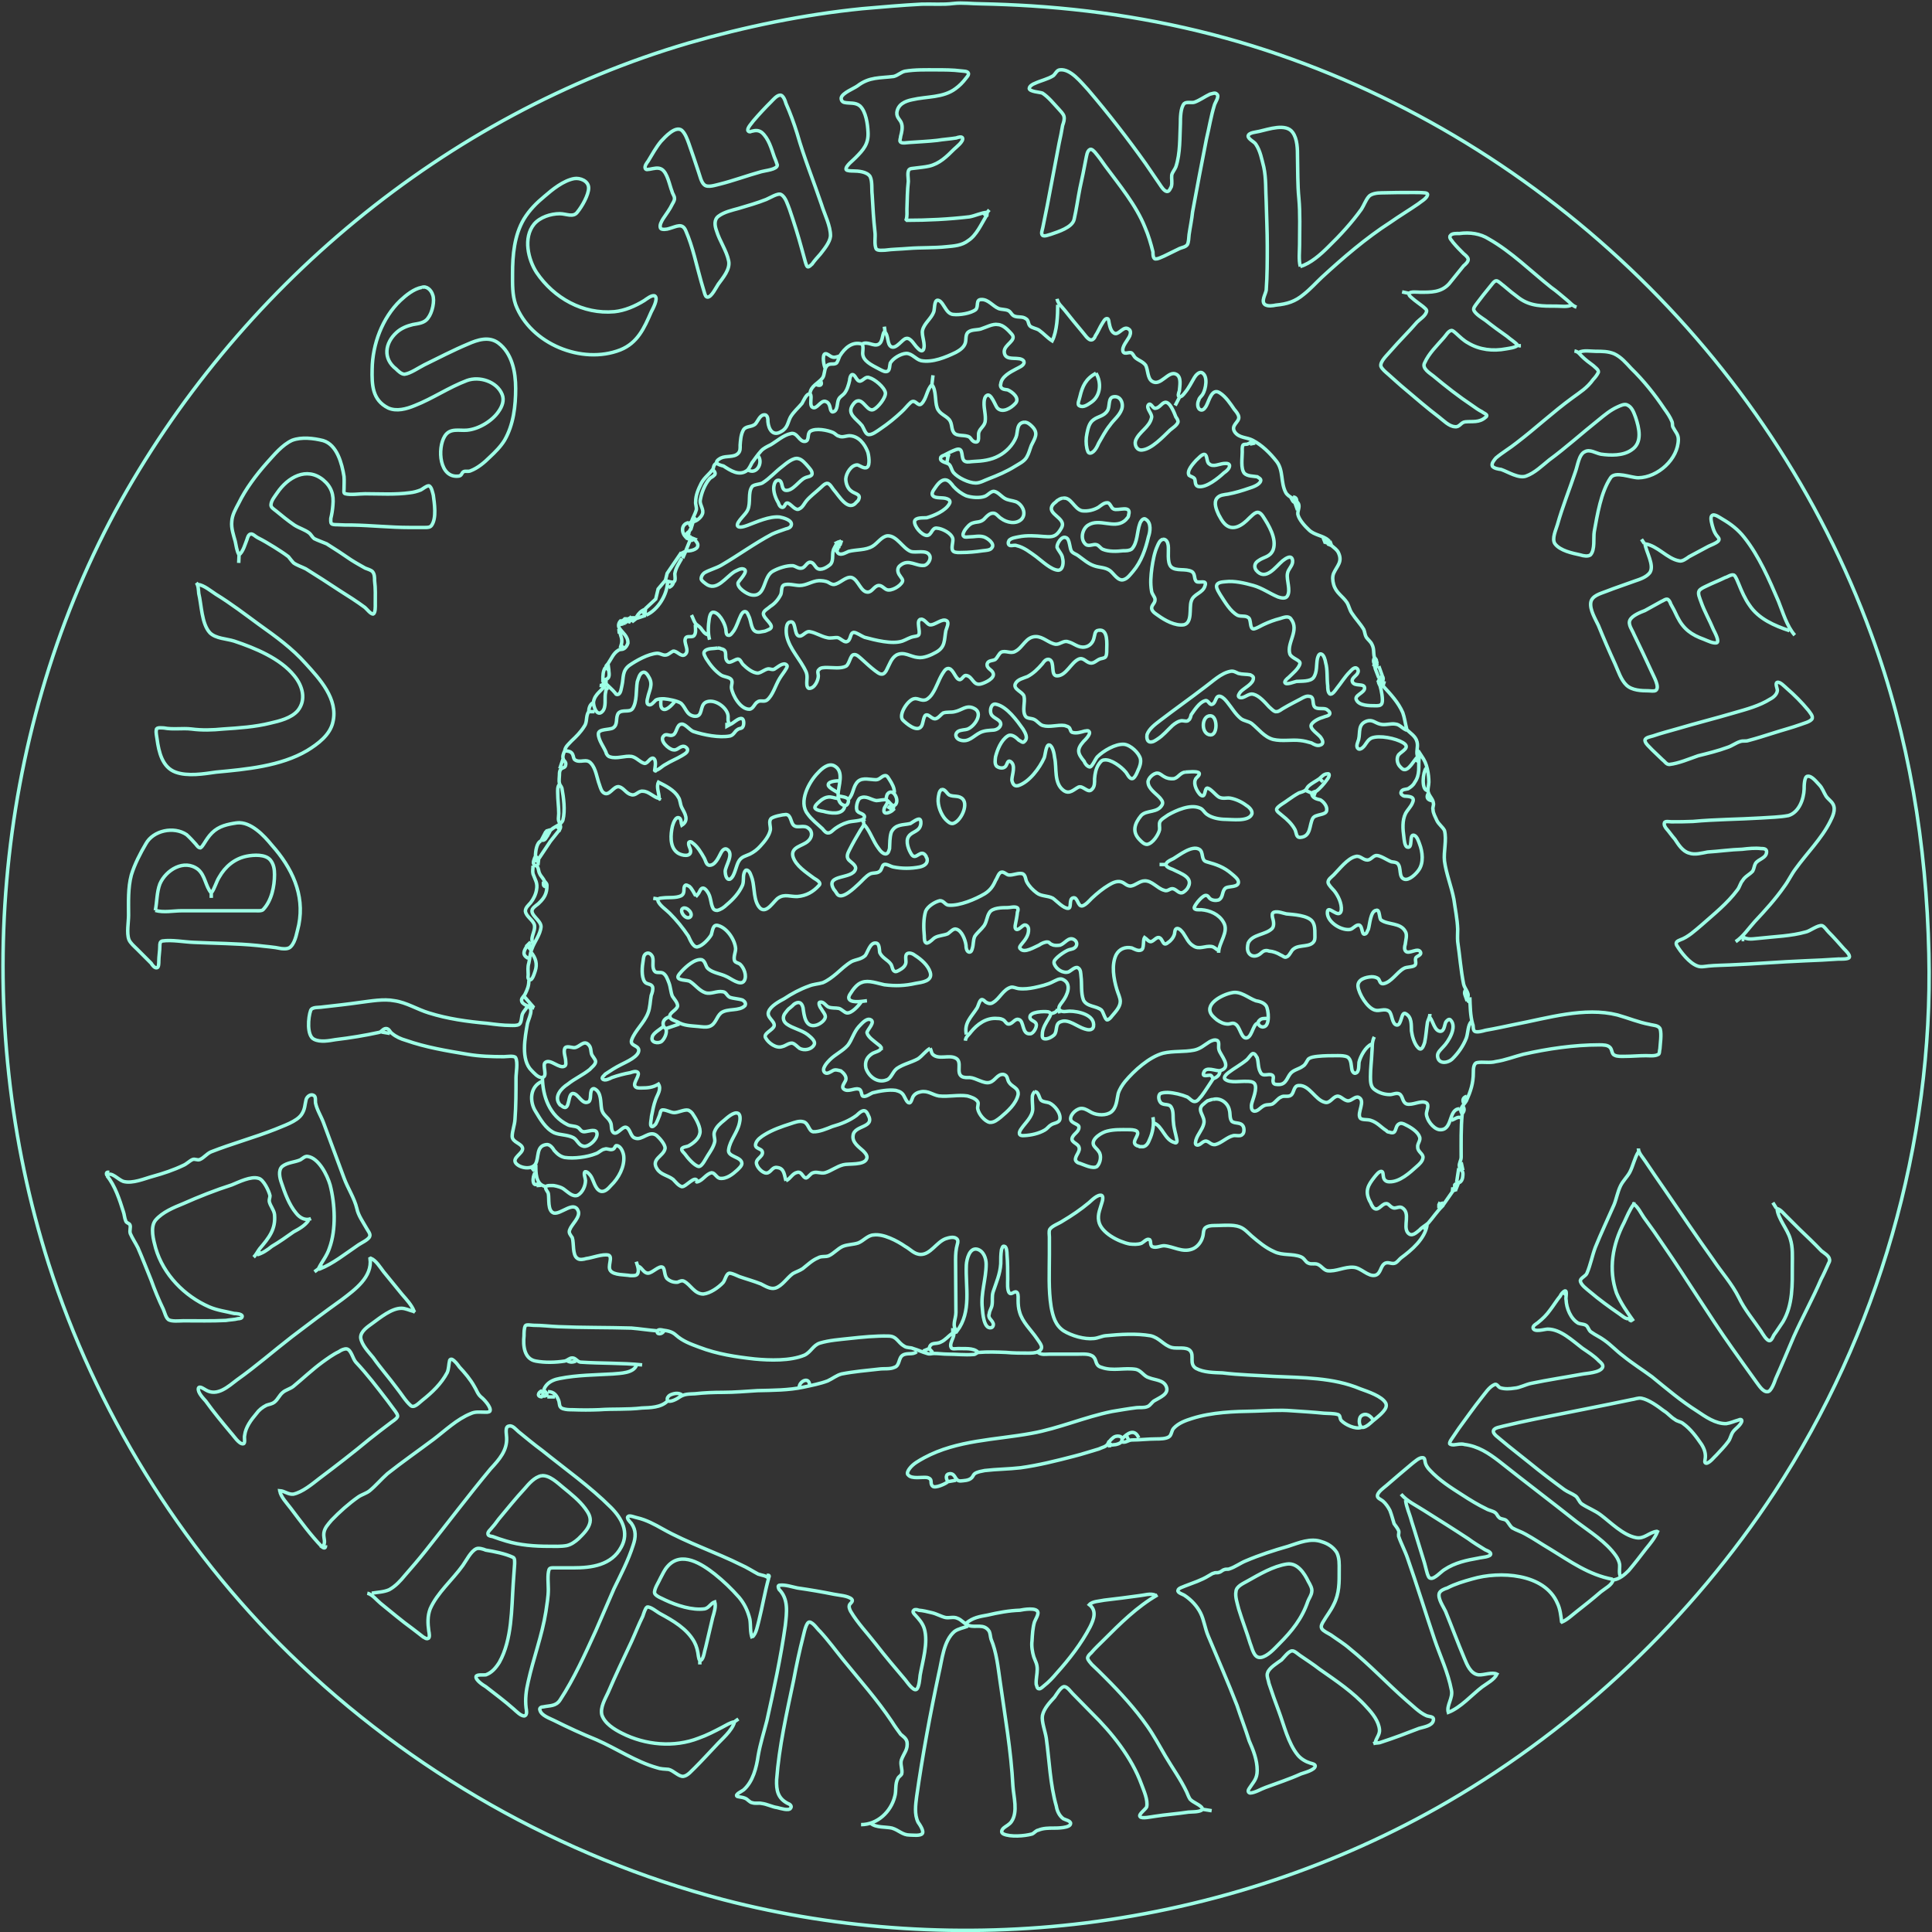 <?xml version="1.0" encoding="utf-8"?>
<!DOCTYPE svg PUBLIC "-//W3C//DTD SVG 1.0//EN" "http://www.w3.org/TR/2001/REC-SVG-20010904/DTD/svg10.dtd">
<svg version="1.0" xmlns="http://www.w3.org/2000/svg" width="556px" height="556px" viewBox="0 0 556 556"
     preserveAspectRatio="xMidYMid meet">
    <rect x="0" y="0" width="556" height="556" fill="#333333" stroke="none"/>
    <g fill="none" stroke="#9effe6" stroke-width="1">
        <path d="M274.4 1C277 0.7 279.8 1.1 282.4 1.1C287.2 1.2 292 1.4 296.8 1.7C318.4 3.1 339.7 6.8 360.4 13.2C441.8 38.5 509.2 102.2 538.5 182.5C549.4 212.1 554.4 243.1 555.1 274.5C556.4 329 540.4 384 510.7 429.4C486.8 465.8 454.2 496.7 416.7 518.5C384.7 537.1 349.1 548.8 312.4 553.4C277.8 557.7 242 555.5 208.2 546.7C161.4 534.4 118.1 509.8 83.4 476C51.7 445.1 27.5 405.8 14 363.7C-8.5 293 -2.1 212.7 33.2 147.1C68 83.1 128 33 198.1 12.4C214.4 7.7 231.2 4.2 248.1 2.5C253.8 2 259.5 1.5 265.2 1.2C268.2 1.1 271.4 1.4 274.4 1M305 20.1C308.1 19.7 311.2 23.8 313.1 25.8C319 32.7 324.5 39.8 329.7 47.1C331.1 49.1 332.4 51.1 333.8 53.1C334.2 53.7 335 55 335.8 55.1C336.5 55.2 336.8 54.2 337.1 53.7C337.4 52.5 337.1 51.5 337.2 50.4C337.4 49.5 338.1 48.8 338.4 48C339.7 44.1 339.5 39.5 339.7 35.5C339.7 34.1 339.7 31 340.8 29.8C341.5 29.2 343 29.7 343.8 29.4C345.4 28.8 346.7 27.8 348.2 27.1C348.8 27 349.7 26.5 350.2 27.1C351 27.7 349.7 29.5 349.5 30.2C348.5 33.4 348 36.7 347.2 40C345.8 47 344.5 54 343.2 61C343 63.1 342.5 65.4 342.2 67.5C342.1 68.4 342.1 69.7 341.7 70.4C341.2 71.1 340.2 71.2 339.5 71.5C338 72.2 336.5 73 335 73.7C334.2 74 333.4 74.5 332.7 74.5C331.8 74.7 331.8 73.1 331.8 72.5C331.2 70.1 330.5 67.7 329.5 65.4C327 59.1 322.1 53.2 318.1 47.8C317.2 46.5 316.2 45.1 315.1 43.8C314.8 43.5 314.2 42.8 313.7 43C312.8 43.4 312.7 45 312.5 45.8C312 48.5 311.4 51.4 310.8 54.1C310.2 57.1 309.8 60.2 309.1 63.2C308.5 65.5 304.5 66.7 302.5 67.4C302 67.5 300.5 68.2 300 67.7C299.5 67.2 300 66.1 300.1 65.5C300.5 63.4 301 61.2 301.4 59.1C302.5 53.1 303.7 47.2 304.8 41.2C305.2 39.5 305.5 37.8 305.8 36.1C306.1 35.2 306.4 34.4 306.2 33.5C306 32.7 305.2 32 304.7 31.4C303.2 29.8 301.8 28 300 26.8C299.2 26.5 296.4 26.4 296.2 25.5C296.2 24.8 297.2 24.2 297.8 24C299.5 23.2 301.5 22.8 303.1 21.8C303.8 21.2 304.1 20.2 305 20.1M283.8 62.2C282.4 64.5 281 67.7 278.7 69.2C276.8 70.7 274.5 70.8 272.4 71C268.7 71.4 265.1 71.2 261.4 71.5C259.1 71.7 257 71.7 254.7 72C254.1 72 252.7 72.2 252.2 71.7C251.5 70.5 252 68.1 251.8 66.8C251.4 63.2 251.2 59.7 251 56.1C250.8 54.5 251.1 52.2 250.4 50.8C249.5 49.4 247 49.2 245.5 49.2C245.1 49.2 243.7 49.2 243.5 48.8C243.2 47.8 245.7 46 246.2 45.4C248.5 43.1 250 41.4 249.8 38C249.7 35.7 249.2 32.1 247.5 30.5C246.2 29.4 244.5 29.8 243.1 29.5C242.4 29.4 242 28.8 242.1 28.1C242.5 26.7 245.7 25.5 246.8 24.7C250.2 22.1 253.2 22.5 257.2 22C258.4 21.7 259.2 20.8 260.4 20.5C263.4 20 266.5 20.1 269.5 20.1C271.8 20.1 274.2 20.1 276.5 20.4C277.1 20.5 278.5 20.4 278.7 21.1C278.8 21.7 278.2 22.2 278 22.5C277.1 23.7 276.1 24.7 275 25.5C271.4 28.2 266.7 27.7 262.5 28.7C260.5 29.1 258.4 30 258.1 32.4C258 34 259.2 34.4 259.5 35.7C259.8 36.8 259.5 38.1 259.2 39.2C259.2 39.7 258.8 40.5 259.1 40.8C259.5 41.4 261.1 41 261.7 41C264.4 40.8 267.1 40.7 269.7 40.4C271.5 40.1 273.4 40 275.2 39.7C275.7 39.5 276.8 39.2 277 39.7C277.4 40.7 275.1 42.4 274.5 43C272.5 45 270.4 47.1 267.4 47.8C266.1 48.1 264.7 48.2 263.2 48.4C262.7 48.5 261.8 48.4 261.5 49C261.1 49.8 261.4 51.2 261.4 52.2C261.1 54.8 261.1 57.5 261 60.1C261 61.1 261.1 62.2 260.8 63.2L261 63.4C266.8 63.4 273.1 63.1 279 62.4C280.7 62.1 282.4 61.2 284.1 61.1L284 62L283.8 62.1L283.4 61.7L283.2 61.5L283.1 61.4M224.4 27.4C225.4 27.2 226 29.1 226.2 29.8C227.4 32.5 228.5 35.5 229.4 38.4C231.4 45.4 234.1 52 236.4 58.8C237.2 61.5 239.1 65.1 239 68C238.8 69.8 237.1 71.8 236.1 73.1C235.2 74.1 234.4 75 233.7 76C233.4 76.2 233 76.8 232.5 76.8C232.1 76.7 232 76 231.8 75.5L230.7 71.5C229.7 67.8 228.5 64 227.2 60.2C226.7 59 226.1 56.7 224.8 56C224 55.4 221.5 57 220.5 57.4C218 58.4 215.2 59.2 212.5 60C210.7 60.5 208.4 61 206.8 62.2C205.4 63.2 205.7 65 206.2 66.4C207.1 69.4 209.1 72.1 209.7 75.1C210.2 77.5 208 80 206.7 81.8C206.1 82.7 204.8 85.4 203.7 85.5C203.1 85.5 203 85 202.8 84.5C202.5 83.4 202.1 82.2 201.8 81.1C200.4 76.2 199.4 71.1 197.4 66.5C196.4 64 194.7 65.2 192.5 65.8C192 66 190.4 66.2 190.1 65.7C189.7 64.8 190.4 63.7 190.8 63C191.8 61.5 192.8 60.2 193.5 58.7C193.8 58.2 194.2 57.5 194.1 57C194.1 56.4 193.5 55.7 193.4 55.1C192.7 53.4 192.1 49.7 190.4 48.7C189.4 48.1 188.1 48.5 187 48.7C186.5 48.7 186 49 185.7 48.5C185.4 47.8 186.2 46.8 186.5 46.4C187.7 44.4 188.8 42.4 190.2 40.7C191.4 39.4 194.4 36.1 196.2 37.5C197.2 38.4 197.8 40.1 198.2 41.2C199.2 44 200.1 46.7 201 49.4C201.4 50.5 201.8 52.5 202.7 53.2C203.7 54.1 206.1 53.2 207.1 53C211.1 52 215.1 50.5 219.1 49.4C220.1 49.1 223.7 48.8 223.7 47.5C223.5 46.8 223.1 45.8 222.8 45.1C222 42.8 221.2 39.8 219.2 38.1C218.2 37.4 217.4 37.5 216.2 37.8C216 38 215.4 38 215.2 37.5C215.1 36.7 216.4 35.4 216.8 34.8C218.5 32.8 220.2 31 222 29.2C222.5 28.7 223.5 27.5 224.4 27.4M374.2 76.7C377.2 75.8 380.1 73.2 382.2 71.1C385.7 67.7 389 64.1 391.8 60.2C392.5 59.1 393 57.7 393.8 56.7C394.5 55.7 396.4 55.5 397.5 55.5C400.7 55.4 403.7 55.4 406.8 55.4C407.8 55.4 409 55.4 410 55.5C410.4 55.5 411 55.7 410.8 56.2C410.5 57.2 408.8 58.1 408.1 58.7C405.5 60.5 402.8 62.1 400.1 64C393.1 68.5 386.5 74.2 380.4 79.8C378.7 81.4 377.1 83.2 375.2 84.7C372.7 86.8 370.4 87.5 367.2 87.8C366.2 88 365 88.2 364.1 87.7C362.8 86.8 364.2 84.7 364.4 83.5C364.7 79.2 364.7 75.1 364.7 70.8C364.7 66.5 364.5 62.4 364.4 58.1C364.2 54.8 364.4 51.4 363.7 48.1C363.1 45.8 362.7 43.4 361.4 41.5C361 40.8 359.1 40 359.2 39.1C359.4 38.1 361.7 38 362.4 37.8C365.1 37.2 370.1 35.4 372 38.1C373.4 40 373.4 43 373.4 45.1C373.5 49.1 373.4 53.1 373.8 57.1C374.2 61.4 374 66.1 374 70.4C374 72.4 373.7 74.7 374.2 76.7M165.2 51.4C167 51.1 169.4 52.1 169.4 54.1C169.4 56.1 167.5 59.4 166.2 61C165 62.7 163 61.5 161.1 61.5C158.5 61.5 155.4 62.5 153.7 64.5C150.5 68.4 152 74.7 154.4 78.4C159.4 85.8 167.8 90.5 176.8 89.7C179.8 89.4 182.8 88.1 185.4 86.5C186 86.1 187.7 84.7 188.5 85.2C189.5 86 187.8 89 187.4 89.8C185.4 94.4 183.5 98.7 178.5 100.7C167.5 105 152.7 99 148.4 87.7C147.4 84.8 147.5 81.8 147.5 78.8C147.5 73.4 148 67.7 150.8 63C152.4 60.4 154.4 58.4 156.7 56.5C159 54.5 162.1 52 165.2 51.4M284.7 60.4L284.1 61.1M452.2 87.8C451.1 88.4 449.2 88.1 448 88.1C444 88.1 440.5 88.2 437.2 85.8C435.7 84.7 434.2 83.5 432.7 82.2C432.1 81.8 431.4 81 430.7 80.8C430 80.7 429.2 82.1 428.8 82.5C427.5 84.1 426.2 85.7 425.1 87.2C424.7 87.8 423.8 88.7 424.2 89.4C424.8 90.5 426.5 91.5 427.5 92.2C429.5 93.8 431.7 95.4 433.7 96.8C434.7 97.7 436 98.4 436.8 99.4C435.8 100.1 434.5 100.2 433.4 100.4C429.7 101.1 425.8 100.7 422.5 98.7C421.2 98 420.2 97 419.1 96C418.7 95.7 418.2 95.1 417.7 95.1C416.8 95.2 416 96.7 415.5 97.2C413.5 99.5 411.2 101.7 410 104.4C409.1 106 411.5 107.4 412.5 108.2C416.1 111.2 419.8 114.1 423.7 116.7C424.7 117.4 425.5 118 426.5 118.5C426.8 118.8 427.5 119 427.8 119.4C428 119.7 427.7 120 427.5 120.1C425.7 121.7 423.8 121.2 421.7 121.4C420.4 121.5 420.1 123 418.7 122.8C417 122.7 415.4 121 414.1 120C410.8 117.5 407.7 114.8 404.5 112.1C402.8 110.7 401.2 109.2 399.5 107.7C398.8 107.1 397.7 106.2 397.4 105.4C397.1 104 399.4 102 400.2 101C402.7 98.1 405.4 95.5 407.8 92.7C408.7 91.8 410.1 91 410.5 89.8C410.8 89.1 410 88.7 409.5 88.2C408.5 87.4 407.4 86.7 406.4 85.8C406.1 85.5 405.4 85.1 405.5 84.5C405.7 83.8 408.1 84.1 408.7 84.1C411.8 84.1 414.7 84.2 417 81.7C418.4 80 419.8 78.2 421.2 76.5C421.7 76.1 422.7 75.2 422.5 74.5C422.4 74 421.7 73.4 421.2 73C420.2 72 419.2 71 418.2 69.8C418 69.4 416.8 68.4 417.4 67.8C417.8 67.1 419.2 67.2 420 67.2C423 66.8 426 67.2 428.5 68.8C435 72.5 440.5 78 446.4 82.7C448 83.8 449.4 85.1 451 86.4C452 87.2 452.5 88 453.7 88.4M121.4 82.7C122.8 82.2 124.1 83.5 124.5 84.8C125.2 86.5 124.4 90 123.2 91.5C122.2 93 120.4 93.1 118.8 93.4C117.1 93.8 115.4 94.5 114.1 95.7C110.8 98.7 110.1 103.2 114 106.2C114.5 106.7 115.5 107.7 116.4 107.7C118.1 107.5 120.5 105.8 122.1 105C126.2 103 130.4 100.8 134.7 99C137.4 97.8 140.7 96.7 143.4 98.7C147.4 101.7 148.4 107.1 148.4 111.8C148.4 116.8 147.8 122.2 145.2 126.7C144.1 128.5 142.5 130.1 141 131.5C139.4 133.1 137.5 134.7 135.4 135.5C134.7 135.8 134.1 135.5 133.5 135.7C132.8 136 133 136.8 132.1 137C126.4 137.8 125.8 129 128 125.5C129.5 123.1 132.1 124 134.4 123.8C137.8 123.5 141.7 121.1 143.5 118.4C144.5 117 145.2 115.2 144.5 113.5C143 109.8 138 108.2 134.4 109.5C129.1 111.5 124.5 114.7 119.4 116.7C117 117.7 114.1 118.5 111.7 117.4C107.1 115.1 107 110.7 107.1 106.2C107.2 99.1 110 91.5 115.2 86.5C116.8 85 119.1 83.1 121.4 82.7M403.5 84L405.4 84.4M304.2 86C304.5 87.5 305.5 88.1 306.5 89.4C308.1 91.4 309.7 93.4 311.4 95.4C312 96 313.2 98.1 314.2 97.8C314.7 97.7 315.1 97.1 315.2 96.7C316 95.5 316.5 94.2 317.2 93.1C317.5 92.7 318 91.5 318.7 91.7C319.1 91.8 319.1 92.5 319.2 93C319.4 94 319.8 95.8 321 96C322.2 96.1 323.4 93.7 324.8 94.7C325.5 95.1 325.4 96 325.1 96.7C324.5 98 322.7 99.8 323.2 101.2C323.7 102.2 325.2 101 325.8 101.7C326.2 102.1 326.4 102.7 326.8 103C327.8 103.8 328.8 104 329.7 105.1C330.4 106.4 330.2 108.8 331.5 109.7C334 111.4 336.2 106.5 338.5 107.7C340.1 108.5 339.5 111.1 339.4 112.5C339.2 113 338.8 114.2 339.5 114.2C340.1 114.2 340.7 113.4 341 113C342.1 111.7 342.8 110.2 343.7 108.7C344.1 108 345 107 345.8 107.2C347.8 108.1 347 112.1 346.1 113.5C345.7 114.1 345.1 114.5 345 115.1C344.5 116 344.5 117.8 345.7 118C346.4 118.1 347 117.1 347.2 116.7C348 115.2 348.8 111.5 351.1 113.1C352.8 114.2 354.1 116.2 355.2 117.8C355.7 118.4 356.4 119.2 356.5 120C356.7 121.5 354 122.4 355.4 124.4C356.7 126.1 358.8 125.8 360.5 126.7C363.2 128.1 365.5 130.4 367.4 132.8C369.4 135.4 368.5 138.8 370 141.7C370.8 143.2 372.8 143.4 373.7 145C374.1 146 373.4 147 373.5 148C373.8 149.5 375.5 151.4 376.7 152.5C378.2 154 380.7 154.1 382.2 155.4L381.7 156.1L381.8 156.2C382.2 156.1 382.4 156 382.4 155.4M204.2 184.1C203.7 182.2 203.8 180 204.1 178.1C204.2 177.5 204.4 176.4 205.1 176.2C206.8 176 208.5 179.2 208.8 180.7C209 181.2 208.8 182.7 209.5 182.8C210.2 183.1 210.8 182 211.2 181.5C212.1 180.1 212.5 178.5 213.2 177.1C213.4 176.7 213.8 176 214.4 176C215.1 176 215.4 177.2 215.7 177.8C216.4 179.8 216.2 182.5 219.2 181.8C219.7 181.7 220.1 181.7 220.5 181.5C220.8 181.4 221.1 181.2 221.4 181.1C223.4 180.1 219.5 178 219.7 176.5C219.8 175.7 221.1 175.1 221.7 174.5C223 173.7 224 172.5 224.7 171.1C225 170.4 224.8 168.8 225.5 168.4C226.7 167.8 228.8 168.5 230.1 168.5C232.1 168.5 233.7 167.2 235.7 167.1C236.5 167.1 237.5 167.2 238.2 167.5C238.8 167.8 239.2 168.2 240 168.2C241.7 168 243.4 165.8 245.1 166.2C247 166.8 247.7 170.4 249.7 170.4C251 170.4 251.5 168.7 252.8 168.5C253.8 168.4 254.4 169.4 255.2 169.7C256.5 170.2 259.1 168.7 259.7 167.4C260 166.8 259.2 166.1 259 165.7C258.2 164.7 258.1 163.4 259.1 162.7C261.5 160.7 263.7 163.1 266.1 162.7C267.1 162.4 268.1 160.8 267.5 159.8C266.7 158.1 263.5 159.2 262.1 158.7C259.8 157.8 258.1 154.1 255.4 154.2C253.7 154.4 252.5 156.4 251.1 157.2C249.1 158.4 246.5 158.1 244.2 158.7C243.5 159 242.4 159.7 241.5 159.4C241 159.2 240.5 158.1 240.1 157.7C239.2 159.2 240.1 161.1 239 162.4C238.1 163.2 236.2 164.4 235.1 163.5C234.5 163 234.1 161.8 233.2 161.8C232.2 161.7 231.7 163.4 230.7 163.5C229.8 163.7 229.1 163 228.2 162.8C226.4 162.7 224 163.5 222.4 164.4C219.5 166 220.5 172 216.2 171.2C215 171 212.1 169.2 212.4 167.7C212.7 167 215.5 164.4 214.1 163.8C213.2 163.4 212.1 164.2 211.4 164.5C208.8 166.1 206.2 170.4 203.1 168C202.7 167.7 202 167.2 201.8 166.7C201.7 166 202.2 165.2 202.8 164.8C204.2 164 206.1 163.5 207.5 162.7C212.5 159.8 217.1 156.4 222.2 153.7C223.5 153.1 224.8 152.7 226.2 152.2C226.8 152.1 227.5 151.8 227.7 151.2C228.2 149.7 225.4 149 224.4 148.8C221.4 148.5 217.8 150.2 215.1 151.2C214.5 151.4 212.5 152.2 212.2 151.2C212.1 150 214.7 148 215.2 146.7C216.1 144.7 215.2 141.8 216.4 140.1C216.8 139.4 218.7 139.4 219.4 139C221.5 137.7 223.2 135.7 225.2 134.2C226.2 133.4 228.4 131.5 229.8 132C230.8 132.2 231.8 133.4 232.5 134.2C233 134.8 233.7 135.5 233.7 136.2C233.8 137.2 232.2 137.2 231.7 137.5C230 138.2 228.1 141.5 226 141.1C224.7 140.7 225.4 138.5 224.1 138.2C223.2 138.1 222.8 139.2 222.7 140C222.5 141.5 223.2 143.4 224 144.7C224.1 145.1 224.5 146 225.1 146C226 146.1 225.8 144.5 226.8 144.8C227.8 145.2 229 147.2 230.1 146.4C231 146 231.5 144.8 232.1 144.1C233.2 142.8 234.7 141.7 236 140.5C236.5 140.1 237.2 139.2 238 139.1C238.7 139 239.5 140.4 239.8 140.8C241.5 142.7 244.1 147.5 246.5 144.5C246.8 144.2 247.1 144 247.2 143.5C247.7 142.2 245.8 142 245.1 141.4C244 140.7 243.4 139.2 243.4 137.8C243.5 136.2 245 133.7 246.8 133.8C247.5 134 248.7 135 249.5 134.5C250.5 134 250 130.8 249.7 130C248.8 127.7 247.1 125.5 244.5 125.4C243.5 125.4 242.4 126 241.4 125.5C240.8 125.4 240.4 124.8 239.8 124.5C238.2 123.8 234.8 123.1 233.2 124.1C232.2 124.8 233 126.7 231.8 127C230 127.4 229.5 124.2 227.5 124.8C225.5 125.2 223.5 127 221.8 128C220.8 128.5 219.7 129 219 129.8C218.1 130.8 217.2 132.1 216.4 133.2C216 134 215.5 135 215 135.4C212.7 137.1 210.2 135.4 208.2 134.1C207.8 134 206.4 133.7 206.2 133.1C206.2 132.5 207.1 132 207.5 131.8C209 131.1 211.2 131.7 212.4 130.5C213.1 129.8 213 129 213 128.1C213.1 126.8 213.2 125.2 213.8 124C214.5 122.4 216.2 123.1 217.4 122C218.1 121.2 218.7 119.5 219.8 119.4C221 119.2 221 120.7 221 121.4C221.2 123.5 222.4 125.7 224.8 124.2C226.7 123.2 226.7 121.5 227.5 120C228.4 118.5 229.7 117.4 230.8 116.1C231.2 115.4 232 113.5 232.8 113.4C233.4 113.2 233.4 114 233.4 114.4C233.4 115.2 233.1 116.8 233.8 117.2C235 118 236.1 115.2 237.5 115.5C238.7 115.8 238.8 117 239 117.8C239.1 118.2 239.4 118.7 239.8 118.5C241.2 118.2 240.8 115.8 241.4 114.8C241.8 114.1 242.5 113.8 243 113.2C243.8 112.2 244.2 110.8 244.5 109.5C244.5 109.1 244.7 108 245.2 107.8C246.2 107.7 246.4 109.7 247.5 109.7C248.5 109.5 249.1 108.2 250.2 108.7C251.7 109.1 254.5 111.4 254.8 113C255 114.4 252.7 117.2 251.5 117.8C249.7 118.8 248.5 114.8 246.7 115.4C246.2 115.5 245.8 116 245.5 116.4C243.5 119.1 246.5 120.5 248.1 122.5C248.5 123.1 249 124.7 249.7 125C250.8 125.4 252.5 124 253.4 123.4C255.5 122 257.7 120.2 259.5 118.5C260.4 117.7 261.1 116.7 262.1 115.8C263.5 114.7 264.1 117.2 265.2 116.2C266.7 114.7 266.7 112.1 268.2 110.7C269.5 112.4 269 115.4 269.7 117.4C270.4 119.2 272.1 119.5 273.2 120.8C274.1 122 273.7 123.4 274.5 124.5C275.4 125.7 277.7 125 279 125.8C279.5 126.2 279.8 127.1 280.7 127.2C282.1 127.4 281.4 125.2 281.7 124.4C282.1 123.2 283.2 122.7 283.5 121.4C283.8 119.5 283.1 117.7 283.2 115.8C283.2 115.2 283.4 114.1 284 113.8C285.2 113 286.4 116.7 287 117.4C288.5 119 291 117.4 292.1 116.2C293.7 114.7 291.4 112.8 290 112.2C289.5 112.1 288.8 112.1 288.4 111.8C288 111.5 287.8 111 288 110.5C288.2 108.4 290.7 107.1 292.4 106.2C293.1 105.8 294.8 105.2 294.7 104.2C294.7 103.5 293.5 103.2 293 103.2C291.4 103 289.1 103.5 289 101.2C289 99.1 292.7 98 291.2 96.2C290.2 95.1 288.8 93.5 287.2 93.4C285.7 93.1 283.8 94.2 282.2 94.7C281.1 95 279.4 94.8 278.5 95.7C277.8 96.5 278.1 97.7 277.8 98.7C277.4 100 276.2 100.8 275.1 101.4C272.2 102.8 268.4 104.4 265.1 103.8C263.5 103.4 262.5 101.7 260.8 101.7C259.2 101.8 257 103.1 256.2 104.5C256 105.2 256.1 106.4 255.5 106.8C254.8 107.2 254 106.7 253.4 106.4C251.8 105.5 249 104.4 248.4 102.5C248 101.4 248.7 100.1 248.1 99C249.7 98.1 251.4 99.8 252.8 99.1C254.1 98.4 253.8 96.4 254.5 95.4C255.8 96.4 255.2 99.1 256.5 99.8C258 100.5 259.7 97.5 260.8 97.4C262.1 97.1 263.2 99.4 264 100.1C264.4 100.5 265.2 101.4 265.7 100.7C266.5 99.2 265.1 96.5 265.5 95C266 93 268 91.7 268.7 89.8C269 89.1 268.8 86.5 269.8 86.4C270.5 86.4 271.1 87.2 271.4 87.7C272.2 88.8 272.8 90.4 274.4 90.5C276.1 90.7 279.4 90.2 280.8 89.1C281.7 88.2 280.7 86.2 282.4 86.2C284.4 86.1 285.7 88.1 287.4 88.8C288.2 89.1 289.4 89 290.2 89.4C291 89.8 291.1 90.7 292 91C293.1 91.4 294.2 91 295.2 91.7C296.1 92.2 295.8 93.1 296.4 93.8C297 94.4 298.2 94.5 299 95C300.4 96 301.4 97.2 302.8 98.1C304.2 95.4 304.4 90.7 304.4 87.7M254.5 94L254.7 95.4M233.1 113.2C233.4 111 235.4 110.4 236.7 108.8C237.4 107.8 237.1 106.5 237.8 105.5C238.7 104.2 240 105.2 240.8 104.4C241.2 103.8 241.4 103 241.7 102.4C243.1 100.2 245.2 98.2 248 99M437 99.5L437.7 99.5M453.1 101C454.2 101.2 454.5 101.8 455.2 102.5C456.2 103.5 457.4 104.4 458.5 105.2C459 105.7 460.1 106.4 460 107.1C459.7 107.8 459 108.7 458.5 109.2C456.7 111.7 454.8 112.8 452.5 114.5C447 118.5 442 123.2 436.5 127.4C434.5 129 432.4 130.2 430.5 131.8C430 132.4 429.1 133.4 429.5 134.2C430 134.8 431.2 135 432 135.1C434 135.8 437.1 137.8 439.2 137C441.7 136.1 443.8 134 445.8 132.4C450.7 128.8 455.2 124.7 460.1 120.8C461.8 119.4 463.5 118 465.5 117.1C466.4 116.7 467.4 116.2 468.2 116.5C469.7 117.1 470.2 118.8 470.7 120.1C471.7 123.1 472.8 127.4 469.5 129.5C467.1 131.2 463.5 131.1 460.7 130.7C459.2 130.4 457.5 129.2 456.1 130C454.4 130.7 454 134.1 453.4 135.7C451.7 140.8 449.7 145.7 448.2 151C447.8 152.4 446.5 155.1 447.5 156.5C449 158.5 452.5 159.2 454.8 159.7C455.7 160 457 160.2 457.7 159.7C459.1 158.2 458.5 154.8 458.8 153C459.7 148.1 460.7 141.7 463.5 137.5C464.8 135.5 469.4 137.5 471.5 137.5C477.1 137.4 483 132.1 483 126.4C483 125 482.1 124.2 481.5 123C481.2 122.5 481.4 122 481.2 121.4C480.7 120.1 479.8 118.8 479 117.7C476.2 113.5 473 109.5 469.4 106C468 104.5 466.5 102.7 464.5 101.8C462.8 101.1 461 101.1 459.2 101.1C457.8 101.1 455.7 100.7 454.4 101.4M237.5 106C237.1 105.4 236.5 102 237.5 101.8C238.1 101.7 238.8 102.5 239.4 102.7C240.1 103 240.8 102.7 241.5 102.5M315.4 107.4C317.1 110.2 316.7 114 314 115.8C313.1 116.4 311.8 117.4 310.7 116.8C309.8 116.5 310.7 114.8 310.8 114.1C311.5 111.1 312.5 109 315.4 107.4M268.5 108L268.2 110.5M236.1 109.5C236.8 110.7 236.1 111.2 235 110.7M320.4 114.2C322.5 113.8 323.4 116.1 322.8 117.8C322.1 119.7 320.5 120.8 319.4 122.4C318.1 124 317.2 125.8 316.2 127.5C315.8 128.4 315 130.2 313.8 130.4C313.1 130.5 313 129.7 312.8 129.1C312.5 127.7 312.5 126.2 312.8 124.8C313.1 123.4 313.4 121.7 314.7 120.8C316 119.8 317.7 119.8 318.7 118.2C319.5 117 318.8 114.5 320.4 114.2M339.4 114.4L338.2 116.7M335.2 115.8C336.7 115.4 338 119 338.4 120C338.7 120.4 339.1 121 339 121.5C338.7 122.4 337.4 123.2 336.7 123.8C334.7 125.7 331.5 129.2 328.7 129.5C327.2 129.7 326.4 128.1 326.8 126.8C327.8 124.2 330.8 123 331.4 120.2C331.7 119.1 329.7 117.5 330.5 116.5C331.2 115.7 331.8 117.7 332.5 117.5C333.7 117.4 334.2 116.1 335.2 115.8M294.8 121.5C295.7 121.5 296.4 122.1 297 122.7C299 124.7 297.8 126.1 296.8 128.2C296.4 129.2 296.1 130.5 295.5 131.5C294.8 132.8 293.2 133.5 292.1 134.2C289.7 135.7 287.1 136.8 284.5 137.8C283.4 138.2 282.1 139 280.8 139C278.8 139 275.7 137.5 274.4 136C273.8 135.2 273.8 134.4 273.2 133.7C272.7 133.1 270.4 133 270.7 131.8C270.7 131.4 271.2 131.2 271.7 131C272.8 130.4 274 129.8 275.1 129.4C277.7 128.5 276.2 132.2 277.8 132.8C278.5 133.1 279.5 132.8 280.2 132.8C282.7 132.7 285.2 132.4 287.4 131.2C289.5 130.1 291.5 128.1 292.4 125.8C293 124.4 292.4 121.7 294.8 121.5M68.8 159.7C68.1 158.5 68 157.1 67.7 155.8C67.2 154 66.5 152 66.7 150.1C66.8 148.2 67.8 146.5 68.7 144.8C70.7 140.7 73.7 136.7 76.8 133.2C78.8 131 81.2 128 84.1 126.7C86.8 125.7 90.2 126.1 93 126.8C97 128 98.4 133.4 99 137.1C99.1 138.4 99 139.5 99 140.8C99 141.2 98.8 142 99.4 142.1C101 142.5 103.4 142.1 105.1 142.1C109.4 142.1 113.7 142.4 118 141.8C119 141.7 120.1 141.4 121.1 141C121.7 140.7 122.7 139.8 123.4 139.8C124.2 140 124.5 141.8 124.7 142.5C125 144.8 125.7 149.1 124.2 151.2C123.8 151.8 123 151.8 122.4 151.8C120.8 151.8 119.4 151.8 117.8 151.8C112.4 151.8 106.8 151.2 101.4 151.1C100 151.1 98.4 151.1 97 151C96.5 151 95.7 151 95.4 150.7C95.1 150.4 95.2 149.5 95.2 149.2C95.5 148 95.7 146.7 95.8 145.4C96.1 142.4 95.4 140.1 93 138.1C88.2 134.2 82.8 137.4 79.8 141.8C79.2 142.7 78.1 144 78 145.1C77.8 146 78.8 146.5 79.4 147C81.1 148.4 82.8 149.8 84.7 151.1C86.1 152 87.7 152.4 89 153.4C89.5 153.8 89.8 154.5 90.4 155C91.4 155.5 92.8 156 94 156.5C96.4 158 98.7 159.5 101 161.1C102.4 162 103.7 162.7 105.1 163.5C105.8 163.8 106.7 164 107.2 164.5C107.8 165.2 107.8 166.2 107.8 167.1C108.1 169.4 108 171.5 108 173.8C108 174.4 108.1 176.4 107.4 176.7C106.7 176.8 105.5 175.2 105 174.8C102.7 173.1 100.2 171.5 97.8 170C94.5 167.8 91.2 165.7 88 163.7C86.8 163.1 85.5 162.7 84.5 162C84 161.5 83.5 160.8 83 160.2C81.7 159.2 80.4 158.4 79 157.5C77.4 156.5 75.7 155.5 74.1 154.7C73.5 154.4 72.7 153.5 72.1 153.7C71.5 153.8 71.2 154.8 71.1 155.2C70.5 156.7 70 158.7 68.8 159.7M360.5 126.7C360.1 127.1 359.8 127.5 359.2 127.7C358.8 128 358 127.7 357.7 128.1C357.4 128.7 357.5 129.5 357.5 130.1C357.5 131.8 357 134.8 358.1 136.2C359 137.1 360.7 137 361.8 137.2C362.2 137.5 363 137.8 362.8 138.4C362.5 139.5 360.5 140.2 359.5 140.5C357.5 141.2 355.5 141.8 353.4 142.2C352.2 142.4 351 142.4 350.2 143.4C349.2 144.7 350.1 146.8 350.7 148.1C351.2 149 351.7 150 352.4 150.7C354.8 153.2 357.7 151 359.5 149.1C361 147.7 362 146.5 363.4 148.5C365.1 151.1 367.5 155 366.4 158.2C365.5 160.4 363.7 160.2 362.1 161.4C361.1 162 360.8 163.1 361.5 164.1C364.2 167.4 367.1 163.1 369.1 161.4C370 160.7 371.8 159.4 372 161.4C372.1 162.8 370.7 163.7 370.5 165.1C370.2 167 371.5 169.8 370.5 171.5C370 172.4 368.7 172.1 367.8 171.8C365.4 170.8 363.2 169.2 360.7 168.5C358.2 167.8 355.2 167.1 352.7 167.4C351.8 167.5 350.2 167.5 350.1 168.7C350.1 169.5 350.8 170.5 351.2 171.2C352.5 173.2 354.1 176 356.2 177.1C357.2 177.5 358.4 177.1 359.2 177.7C360.2 178.2 359.5 181 360.8 181C361.8 180.8 362.8 180.1 363.7 179.7C365.2 179 366.8 178.4 368.4 178C369.4 177.7 370.8 177.1 371.5 178.1C374.1 181.4 370.2 185 371.2 188.2C371.7 189.5 374.4 190 374.1 191C373.8 192.4 371.8 194 370.8 195C370.5 195.2 369.5 196.1 369.8 196.5C370.2 197.2 372.5 196.2 373.1 196.1C374.5 196 377.1 196.2 378 195C379.1 193.5 378.8 191.2 379.1 189.7C379.2 189.2 379.5 188 380.2 188.2C381 188.4 381.4 190 381.5 190.7C382.1 192.8 381.8 195.1 382.1 197.4C382.1 198 382.1 199.2 382.7 199.7C383.4 200.1 384.4 198.5 384.7 198.1C386 196.5 387 194.8 388.4 193.4C388.8 193 389.5 192.1 390.2 192.2C390.8 192.4 391 193 390.8 193.5C390.5 194.5 388.8 195.1 389.2 196.2C389.7 197.7 392.7 196.5 392.7 198C392.8 199.4 389.5 200.1 390.4 201.5C391.2 203.1 394.1 203.1 395.7 203.1C396.4 203.1 397.4 203.2 397.7 202.4C398.1 201.4 397.5 198.5 397.2 197.5C397.1 197.1 396.7 196.7 396.7 196.1C396.8 195.5 397.4 195 397.8 194.5C398.5 195.7 397.7 196.2 397 197M361.2 127.5L359.7 127.8M346.7 130.8C347.5 131 347.2 133.1 348 133.5C349 134.5 351 133.5 352.1 133.4C352.5 133.4 353.5 133.2 353.8 133.8C354.1 134.7 352.8 135.7 352.2 136.1C350.7 137.5 347.1 140.5 344.8 140C343.8 139.7 344.1 138.5 343.8 137.8C343.4 137.2 342.7 137.2 342.2 136.8C341.4 135.5 343.4 133.4 344.2 132.5C344.7 132.1 346 130.5 346.7 130.8M273.1 130.7L272.8 131.5L272.4 131.1L272.1 130.8M218.2 131.2C219.7 133.2 217.7 136.8 215.2 135.2M272.8 131.5L272.5 133.1M205.2 135.2C205.7 135.7 206.1 136.4 205.5 136.8C205.2 137.2 204.5 137.4 204.2 137.8C202.8 139.4 201.8 142 201.5 144.1C201.4 145.4 202.7 146.7 202.1 148C201.7 149 200.1 150.4 199 150.1C199.4 149 200.1 147.8 200.4 146.7C200.5 145.8 200.1 145.1 200.2 144.4C200.2 142.5 201 140.7 201.8 139.1C202.7 137.4 204.1 136.5 205.1 135.1C205.5 134.5 205.2 134 206 133.4M272 138.1C273 138.1 273.8 139.2 274.4 140C275.4 141.1 276.7 142.1 278.1 142.7C279.7 143.2 282 143.4 283.5 142.8C284.4 142.4 285.1 141.4 286 141.4C287.1 141.5 288.1 142.8 289.1 143.4C290.1 144 291.2 144 292.4 144.4C294.2 145.2 295.5 147.7 294 149.4C292.4 151 289.7 150.4 288.1 149.2C287.4 148.8 286.8 147.8 286 147.7C284.8 147.5 283.8 148.8 283.1 149.5C282 150.4 281.2 150.1 280 150.5C279.1 150.7 278.2 151.8 277.7 152.5C277.4 153 276.8 154 277.4 154.4C277.7 154.7 278.5 154.5 279 154.5C280.4 154.5 281.7 154.1 283.1 154.5C284.1 154.8 286.5 156.5 285.4 157.7C285 158.4 283.5 158.4 282.8 158.5C280.8 158.8 278.7 159 276.7 159C276.1 159 275 159.1 274.4 158.7C273.5 158 274.4 156 274.2 155C273.8 153.4 271.1 152.1 269.7 152C268.1 151.7 268.2 154.1 266.7 154.1C265.2 154 263 151.4 263.2 150C263.5 148.8 265.8 149.1 266.7 149C268.8 148.4 272.1 147 273.2 145C273.7 144.2 273.1 143.7 272.4 143.5C271.4 143.1 269.2 143.5 268.5 142.7C268 142.2 268.4 141.4 268.7 141C269.4 140 270.5 138.1 272 138.1M372.1 143C372.8 143.1 373.1 143.4 373.2 144.1M305.8 143.4C308.2 142.8 309.1 146.5 311.4 147C313.1 147.2 314.7 146.8 316.1 146C316.8 145.5 317.7 144.7 318.5 144.7C319.5 144.5 319.7 146.2 320.5 146.5C321.8 147.1 325.7 145.2 324.8 148.2C324.8 148.5 324.7 148.8 324.4 149.1C324.2 149.4 323.8 149.8 323.5 150C320.5 152.2 316.4 149.1 313.2 151.1C311.5 152.1 310.7 155.2 312.5 156.7C313.5 157.4 314.7 156.4 315.7 156.8C316.4 157.1 316.7 157.8 317.4 158.1C319.1 158.8 321.4 158.7 323.2 158.5C324.1 158.5 325 158.5 325.7 158C327.4 156.2 327.2 153 328 150.8C328.2 150.1 329 148.8 329.8 149.5C331.4 150.5 331 153.1 330.5 154.5C329.7 158 328.4 161.7 326.1 164.4C325.4 165.2 324.5 166.5 323.4 166.8C321.8 167.4 320.5 165 319.4 164.2C318 163.2 316.4 163.4 314.8 162.8C313.1 162.2 311.8 161 310.4 160C309.8 159.5 309.1 159.4 308.5 158.8C307.7 158 308 155 306.7 154.7C305.5 154.2 304.1 156.5 304.2 157.5C304.7 158.7 305.7 159.5 305.8 160.7C306.1 161.7 306 164.1 304.5 164.1C302.5 164 299.8 161.4 298.2 160.2C296.5 159 294.7 157.5 292.5 157C292 156.8 291.2 157.1 290.7 157C290 156.8 290.1 156 290.4 155.5C291.1 154.8 292.2 154.7 293.1 154.5C295.5 154 298 154.2 300.4 154.4C302.1 154.5 303.5 154.7 304.7 153.1C305.2 152.4 306 151.4 305.7 150.5C305.1 148.5 301 147.4 303.2 145C303.5 144.7 304 144.4 304.2 144.1C304.7 143.8 305.2 143.4 305.8 143.4M371.5 143.2C372 144 372.2 145 373.2 144.4M372.7 144.8L373.4 146.8M515 181.5C510.7 180.1 506.1 178.1 503.5 174.2C502.2 172.4 501.2 170.1 500.4 168.1C500.1 167.4 499.5 165.8 499 165.5C498.2 165.2 497.1 166.1 496.5 166.2C494.7 167.1 492.8 167.8 491 168.7C490.4 169 489.4 169.4 489 170C488.5 170.8 489.2 172.2 489.5 173.1C490.5 176 492 178.5 493.1 181.2C493.4 181.8 495 184.7 494 185C493 185.2 491.4 184.4 490.4 184C486.8 182.7 484.5 181.1 482.7 177.5C482.1 176.2 481.5 175 480.8 173.8C480.7 173.4 480.4 172.8 480 172.5C479.4 172.2 478.5 173 478.1 173.1C476.5 174 475 174.8 473.4 175.7C472.1 176.2 469.8 177.1 469.1 178.4C468.4 179.7 469.8 181.4 470.2 182.5C472 186.2 473.7 189.8 475.4 193.5C475.8 194.5 477.8 197.8 476.5 198.7C476 199 475 198.8 474.4 198.8C472.4 198.8 469.7 198.7 468.1 197.2C466.5 195.7 465.7 193.1 464.8 191.1C463.1 187.4 461.5 183.7 460 180C459.1 178.1 457.5 175.5 457.8 173.4C458.1 171.4 460.7 170.8 462.2 170.2C465 169.1 467.8 168.2 470.5 167.2C472 166.7 473.8 166.1 474.8 164.8C476.2 162.7 473.7 158.8 473.4 156.5C477 157 479.8 160.8 483.2 161.4C484.1 161.7 485.4 160.7 486.1 160.2C488 159.2 489.8 158.2 491.7 157.2C492.5 156.8 493.8 156.4 494.5 155.7C495 155.1 494.5 154.7 494.1 154.2C493.2 153.1 492.8 151.5 492.5 150.1C492.4 149.5 492.2 148.4 493 148.2C493.8 148.1 495 149 495.7 149.4C498.1 150.8 500.2 152.4 502 154.7C506.2 160 509.1 166.7 511.8 173C513.1 176.2 514.2 180.2 516.5 182.8M199.5 148.8L200.4 149.7M199.4 150.4L199 151.7C198.5 151.1 198.2 150.8 198.8 150.2M197.1 154.1L198 153.2L198.1 153.2L198.2 153.4L197.2 154.4C196 153 196.1 150.8 198.2 150.4M199 151.8L198.2 153.2M198.4 153.5L197.2 154.5M198.5 154L198.4 155.2C199 155.7 199.2 155.5 199.8 155.1L198.8 154.7M197.4 154.8L198.2 155.1M380.8 154.8L381.2 155.8L381.7 155.4L382 155.1M199.8 155.1C200.2 155.7 201 156.4 200.8 157.1C200.7 158.2 198.4 158.7 197.4 158.5L196.7 160.1L195.8 159.4L192 165L191.5 167L189.4 169.5L188.7 172.4L185.8 175.1L185.5 177.2L183.1 178L182.2 178.7L181.4 177.8L181.2 178L181.8 179M334.7 155.2C335.7 155.1 336.1 156.2 336.2 157C336.4 158.5 335.8 161.8 337 163.1C338.4 164.5 341.2 163.5 343 164.5C344.1 165.2 343.5 166.8 344.4 167.4C345.2 167.8 347.4 166.8 346.8 168.5C346.2 170.8 343.4 170.8 342.8 173.1C342.2 175 343.2 179.2 340.7 179.8C338.2 180.2 335.2 178.5 333.4 177.2C332.7 176.7 331.8 176.2 331.5 175.4C331.1 174.2 332.5 173.7 332.4 172.5C332.4 171.8 331.5 171 331.4 170.1C331 167.8 331.2 165.7 331.5 163.4C331.8 161.4 332.2 159 333.1 157.1C333.4 156.4 333.8 155.4 334.7 155.2M472.4 155.2L473.2 156.4M242.2 155.5L241.8 156.7L241.7 156.8L241 156.1L240.8 156.2L241.7 157M198.5 155.7L197.4 158.4M241 156.1L242.1 155.7M382.7 155.7L383.2 157L382 156.5M381.2 156L381.7 156.1M240.8 156.4L240.1 157.7M383.2 157C384 157.7 384.8 158.2 385.2 159.1C386.4 161.7 384.8 162.8 383.8 165C383.4 166 383.5 167.1 383.8 168.2C384.5 170.7 386.4 171.5 387.7 173.5C388.2 174.4 388.4 175.5 389 176.4C390.1 178.1 391.5 179.5 392.5 181.2C392.8 182 392.8 182.7 393.2 183.4C393.7 184.1 394.5 184.7 394.8 185.4C395.5 186.7 395.2 187.8 395.5 189.1C395.7 189.5 396.2 189.8 396.1 190.2C396.1 190.7 395.5 191 395.4 191.4L395.5 191.5C396.1 191.2 396.4 191 396.2 190.4M240.4 157.1L241.1 157.7L241.2 157.5L241.4 157.4L241.4 157.2M241.1 157.7L241 158.4M195.8 159.4L197.2 158.7M196.2 159.5L196.4 159.7M68.8 159.7L68.7 162M195.5 159.8L196 160M196.1 160.2L196.7 160.2M196.2 160.7C195.4 162.1 194.5 163.4 194.2 165.1C194.2 165.7 194.5 167 194 167.4C193.5 167.8 192.2 167.2 191.7 167.2M192.1 167.4C192.1 171 189.4 175.5 186 177M56.5 167.7C57.1 168.5 57.1 169.8 57.2 170.8C58 174.1 58 179.5 60.4 182.1C62.1 183.8 65.2 183.8 67.4 184.5C73.4 186.5 80.7 189.5 84.7 194.5C87.1 197.4 88.2 201.4 85.7 204.5C83.8 206.7 80.4 207.5 77.8 208.1C73.4 209.2 68.8 209.5 64.2 209.8C61.2 210.1 58.1 210.2 55.1 209.8C52.5 209.5 49.8 210 47.2 209.5C46.7 209.5 45 209.2 45 210C44.8 210.8 45.1 211.8 45.2 212.7C45.7 216.4 46.7 220.8 50.5 222.2C54 223.5 58.7 222.7 62.2 222.2C70.8 221.4 80.8 220.5 88.4 216C91.5 214.1 95 211.5 95.8 207.8C97.4 201.2 92 195.4 88 191C84 186.5 79.4 183.2 74.5 179.7C70.4 176.7 66.5 173.7 62.1 171C60.7 170.1 58.7 168.4 57 168.2M193.8 167.7C193.5 168.5 193.1 168.8 192.4 169.1M183.2 177.5C183.8 176.5 184.5 175.8 185.5 175.4M184.7 175.8L185.5 176.7M199 177C199.4 177.8 199.7 178.8 200.2 179.5C200.7 180 201.2 180.2 201.7 180.8C202.2 181.5 202.8 182.5 203.8 182.7M181.7 177.8L183 177.8M181.4 179C180.8 179 180.8 178.7 180.5 178.2L180.7 178.1L180.8 178.1L181 178L181.1 178.1M180.8 179.1L179.7 178.2L179.8 178.1L180.4 178.1M265 178.2C266 178.1 266.7 179.5 267.5 179.8C269 180.1 271.2 177.7 272.5 178.7C273.2 179.2 272.4 180.8 272.2 181.5C271.7 184.2 272.1 186.2 269.4 187.7C268 188.5 265.8 189.5 264.1 189.2C262 189 260.2 187.4 258 188.5C256.5 189.4 256 191.2 255.2 192.7C255 193.2 254.4 194.1 253.7 194C253 194 252.4 193.4 251.8 193C250.5 192 249.2 190.8 248 189.7C247.4 189.2 246.5 188.2 245.7 188.4C244.7 188.5 244.5 191 243.5 191.7C242 192.5 239.7 192.1 238 192.1C237.2 192.1 236.1 192.1 235.7 192.7C235.1 193.1 235.5 194 235.5 194.5C235.5 195.8 234.4 198.2 232.8 198.1C232.4 198 232.2 197.4 232.2 197C232.1 195.7 232.5 194.7 232 193.4C230.4 189.8 227.2 186.8 226.4 183C226.2 182 226 179.2 227.4 179C229.1 178.5 228.5 182.5 229.8 183C231 183.4 231.8 181.5 233.1 181.8C234.8 182.1 236.2 183.1 238 183.5C239 183.8 240.1 183.4 241.1 183.5C242 183.8 242.7 184.7 243.5 184.7C245 184.5 244.5 182.1 245.7 182C246.5 182 248 183.1 248.8 183.4C251.8 184.2 256.7 185.5 259.7 184.5C260.8 184.1 261.8 183.4 263 183.2C263.4 183.1 264.1 183.1 264.4 182.7C265 181.7 263.5 178.5 265 178.2M180.4 179.2C180 179.1 179.2 178.7 179.7 178.2M180 179.4C179.5 179.4 178.8 178.8 179.2 178.4M175 191.2L175.2 192.7L175.1 192.8C174.8 192.5 174.4 192.2 174.4 191.8C174.4 191.5 175 191.1 175.1 190.8C176 189.5 176.5 188 178 187.1C178.4 186.8 179 187 179.5 186.7C180.1 186.4 180.5 185.7 180.7 185.1C180.8 183.1 179.1 182.1 178.2 180.7C177.8 180 178.1 179 178.8 178.5M178.2 179.8L179.4 179.5M200.1 179.8C200.1 180.7 200.5 182.5 199.5 183.1C198.8 183.4 197.8 183 197.4 183.5C196.4 184.8 198.7 187.2 197.1 188.4C196 189.2 194.8 187.2 193.7 187.4C193 187.7 192.4 188.4 191.7 188.5C190.8 188.7 190.1 188 189.1 188C186.5 188.2 183.1 190.1 181.1 191.5C179 193.1 179.5 195 179 197.2C178.8 198 178.7 199.4 178 199.8C177.5 200 177.2 199.8 177.1 199.5C176.2 198.4 175.4 197.8 174.4 196.8C173.5 198.7 171.2 199.5 170.8 202C170.7 203.2 171.8 206.5 173.4 204.7C174.5 203.5 174 201.1 174.2 199.7C174.4 199 174.2 198.2 175.1 198M178.1 181L178.2 182L178.4 182.1L178.8 181.7L179.1 181.4M316.1 181.4C319 180.8 318.5 185.5 318.5 187.1C318.5 187.8 318.5 188.8 318 189.2C317.5 189.5 316.8 189.5 316.4 189.7C315.5 190.1 314.8 191 313.7 190.8C312.4 190.5 311.8 189.1 310.4 189.7C308.2 190.7 306.8 194.5 304.2 194.5C302.2 194.5 303.7 190.5 302 189.8C301.1 189.5 300.4 190.4 300 191C298.7 192.5 297.4 193.8 295.7 194.7C294.5 195.2 292.8 195.5 292.2 196.8C291.5 198.4 294.4 199.1 294.7 200.4C295.1 202.1 294.1 204.5 295.1 206.1C295.5 206.8 296.8 206.7 297.5 207C298.5 207.4 299.1 208.5 300.1 208.8C302.1 209.4 304.4 208.5 306.4 208.8C307 209 307.5 209.1 307.8 209.5C308.1 210 308.1 210.7 308.7 210.8C309.8 211.1 311.1 210.7 312.1 210.4C312.5 210.4 313.1 210.1 313.4 210.5C314.1 211.2 312.2 213 311.8 213.4C309.8 215.7 310.1 216.8 312 219.1C312.2 219.7 312.8 220.5 313.5 220.7C314.2 221 315.2 218.4 315.8 217.8C317.5 216.1 321 214 323.5 214.2C325.4 214.4 327.8 216.7 328.2 218.4C328.4 219.5 328 220.7 327.5 221.7C327.2 222.4 326.8 223.5 326.1 224C325 224.5 324.4 222.5 323.8 222C322.7 220.7 319.7 218.4 317.8 218.7C317 218.7 316.5 219.5 316.1 220.1C315.4 221.2 315.1 222.7 315 224.1C315 225.1 315.1 226.4 314.2 227.2C313.1 228.4 311.7 226 310.4 226.5C309 227.2 307.8 228.7 306.1 227.5C303.2 225.4 304.2 221 303.5 218C303.4 217.1 303 214.7 302 214.4C301 214.1 300.8 217.5 300.5 218.1C299.2 221 296.2 225.1 293 226.1C291.8 226.4 291.4 225.5 291.2 224.5C291.2 223 292.5 220.1 290.7 219.1C290 218.7 289.8 220 289.5 220.4C289 221.2 287.7 221.2 286.8 220.5C286.2 219.8 286.4 218.7 286.5 217.8C287 215.8 288.1 213 290 211.8C291.1 211.1 292.4 212.2 293.2 213C293.7 213.2 294.4 214 294.8 213.4C296 212.4 295 210.8 294.4 209.8C292.7 207.4 289.8 203.4 286.8 202.7C285.2 202.2 284.8 204.4 285.2 205.4C285.7 206.8 288.1 207 288 208.5C287.8 209.5 286.8 210 286 210.1C284.7 210.2 283.4 210.2 282.1 210.8C280.1 211.8 278.8 213.7 276.4 213C275.2 212.7 274.5 211.4 275.7 210.5C276.5 210 277.7 210.1 278.5 209.8C280.5 209 283.2 205.1 280.2 203.8C278.1 202.8 276.8 204.4 274.8 204.8C273.7 205.1 272.5 204.8 271.4 205.2C270.7 205.7 270.2 206.5 269.4 206.8C268.2 207.2 267.4 205.4 266.4 205.8C265.7 206.2 265.7 208.4 265.1 209.1C263.8 210.8 260.8 208.2 259.8 207.2C258.5 205.7 261.2 201.5 263 201.1C264.1 200.8 265.1 201.8 266.4 201.4C267.2 201.1 268 200.2 268.4 199.5C269.5 197.8 270.1 195.8 271.1 194.1C271.5 193.5 272 192.5 272.7 192.4C274.1 192.1 274.8 194.8 275.7 195.4C276.8 196.2 277.1 194.2 278.1 194.4C280 194.7 280 197.5 282.4 196.8C283.5 196.5 286.4 195.2 285.8 193.7C285.5 192.7 283.8 192.4 284.1 191C284.4 190 285.7 190.2 286.4 189.8C287.1 189.2 287.4 188.2 288.1 187.7C289.4 187.1 290.8 188.2 292.1 187.5C294.4 186.4 295.2 183.2 298.1 183.2C300.2 183.2 301.8 185.1 303.8 185.4C305.1 185.5 306.1 184.2 307.4 184.7C309.1 185.1 310.2 186.5 312.2 186.2C313.5 186 314.5 185 314.8 183.7C315.1 182.8 315 181.5 316.1 181.4M179.2 181.7L178.4 182.2M178.5 182.4C179.1 184.2 179.1 184.7 178.5 186.5M178.8 185.8L179.5 186.5M206.5 186.5C206.8 186.5 207.2 186.5 207.5 186.7C209.8 187.1 208.1 189.2 209.4 190.4C210.1 191.1 211.7 189.5 212.5 189.7C213.1 189.8 213.4 190.8 213.8 191.2C214.8 192.2 216.7 193.8 218.2 193.7C219.2 193.5 220 192.7 221 192.5C221.7 192.4 222.4 193 223.1 192.4C223.8 192 225.5 190.4 226.4 191.4C226.7 191.7 226.4 192.2 226.2 192.5C225.7 193.4 225 194.2 224.4 195.2C223.2 197.1 222.4 200.2 220.7 201.5C219.8 202.1 218.8 201.4 218 202C217.1 202.5 216.8 204 215.7 204.1C213.1 204.2 210.8 200.1 210.5 198C210.4 197.2 211 196.2 210.4 195.5C209.8 194.8 208.2 194.8 207.4 194.2C205.7 193 204.4 191.4 203.2 189.5C203 189 202.2 188 202.8 187.4C203.5 186.5 205.5 186.7 206.5 186.5M395.5 189.4C395.2 190 395.2 190.4 395.5 191M396.4 191L395.8 192.5L396.8 195.1M396.8 191.7L397.8 194.5M395.5 191.8L395.8 192.2M174.2 192.1C173.5 193.2 173.5 194.4 173.5 195.7C175.5 195.5 175.4 194.5 175.2 193M354.1 193.2C355 193 355.7 193.5 356.4 193.8C357.5 194.1 358.7 194 359.8 194.2C360.2 194.4 360.8 194.7 360.7 195.2C360.7 196.8 358 198 357 199.1C356.7 199.5 356 200.4 356.7 200.7C358 201.2 359.2 199.4 360.7 199.8C362.4 200.2 364 202.1 365.2 203.4C365.7 203.8 366.7 205 367.4 204.8C368.1 204.8 368.8 204.1 369.4 203.8C371.1 202.8 372.7 202 374.4 201.1C375.1 200.7 376 200.2 376.8 200.4C378.4 200.5 377.5 202.7 378.4 203.5C379.1 204.2 380.8 203.7 381.7 204.1C382.1 204.4 382.8 204.8 382.7 205.4C382.5 206.1 381.4 206.1 380.8 206.4C379.7 206.7 378 207.5 377.4 208.5C376.7 209.8 379.7 211.4 380.2 212.4C380.7 213.1 381 214.1 380 214.4C379.1 214.8 378.1 214.2 377.4 213.8C376.4 213.5 375.2 213.2 374.2 213.1C371.7 212.8 369 213.4 366.4 212.8C363.8 212.1 362.2 209.8 360.2 208.2C359.2 207.5 358 207.5 357.1 206.8C355.5 205.5 354.5 203.7 353.2 202.1C352.7 201.5 352.1 200.7 351.2 200.4C349.7 200 350 202.4 348.8 202.7C348 203 347.7 201.2 346.7 201.7C345.2 202.1 343.7 204.4 342.8 205.7C342.7 206.1 342.5 207 342.1 207.2C341.7 207.8 340.7 207.4 340.1 207.4C339.1 207.5 338.1 208.2 337.4 208.8C336 210.1 334.7 211.7 333.1 212.7C332.5 213.1 331.7 213.7 330.8 213.5C330 213.2 330 212.1 330.1 211.4C330.7 209.7 332.5 208.4 333.8 207.4C338.1 204.1 342.5 201 346.8 197.7C349 196.1 351.4 193.7 354.1 193.2M210.1 208.5C211 208.2 212.5 206.5 213.5 206.8C214.2 207 214.1 208.7 213.8 209.1C213.5 209.8 212.8 209.5 212.2 210C211.4 210.5 211.2 211.5 210.1 211.8C207 212.4 202.5 211.5 199.5 210.5C198.5 210.1 197.1 208.2 196.1 208.4C194.7 208.5 194.8 211 193.7 211.5C192.8 212 191.8 211 191.1 211.7C189.5 213 192.5 215.7 193.8 215.8C194.8 216 195.4 215 196.4 214.8C197 214.7 197.5 215 197.8 215.5C198.2 216.5 196.8 217.1 196.2 217.5C194.7 218.4 193.1 219 191.5 220C190.5 220.5 189.7 221.5 188.5 221.8L188.4 221.7C188.5 220.8 189 218.7 188 218.2C187 218 186.5 219.7 185.5 219.7C184.2 219.4 183.2 218 181.8 217.7C179.8 217.4 177.5 218.5 175.5 217.8C175 217.7 174.5 217.1 174.4 216.5C173.8 215 172.2 213 172.2 211.2C172.2 209.7 175.4 210.1 176.4 209.5C178 208.5 177 206.5 178 205.2C179.1 204.1 181.1 205.1 182 204C183.4 202 183 198.5 183.4 196.2C183.7 195.4 184 193.8 185 193.5C185.7 193.2 186.4 194.2 186.7 194.8C188.1 197 186.8 198.7 186.4 200.8C186.2 201.4 186 202.7 186.7 202.8C187.4 203.1 188.2 202 188.7 201.5C189.4 201.1 190.2 201.1 191.1 201.1C192.4 201.2 195 201.7 196 202.4C197.4 203.7 197.5 205.7 199.7 206.1C202.5 206.5 201.2 203.1 203.1 202.1C205.4 201 208.7 203.2 209.4 205.4C209.8 206.5 209.1 207.5 210.1 208.5L209.2 209L209.2 208M396.7 196L396.4 195.7L396.8 196.1M397 195.7L398 195.7M173.4 195.8L174.1 197.1M174.4 195.8L174.4 196.8M397.5 195.8L396.8 196.7M398.4 196C398.2 196.7 398.2 197.4 397.4 197.5M511.4 196.4C512.2 196 513.7 197.7 514.2 198.1C516.4 200 518.5 202.1 520.4 204.4C520.8 205 522 206.2 521.4 207C520.7 207.8 519.2 208.1 518.2 208.5C515.7 209.4 513 210.1 510.2 211C508 211.7 505.5 212.5 503.2 213.1C502.4 213.4 501.7 213.1 500.8 213.4C499.5 213.8 498.4 214.7 497.1 215.1C494.4 216.1 491.5 216.8 488.7 217.5C486.1 218.4 483.1 219.7 480.4 220C479.5 220 479.1 219.1 478.5 218.7C477.2 217.4 475.8 216.2 474.5 214.8C474.1 214.4 473.4 213.7 473.4 213C473.5 212.2 475.1 212 475.7 211.8C478 211 480.4 210.4 482.8 209.7C488.2 208.1 493.8 206.7 499.2 205.1C502.7 204.1 506.4 203.1 509.4 201.2C510.4 200.7 511.4 199.8 511.5 198.7C511.5 198.1 510.8 196.7 511.4 196.4M173.2 196.5L174.1 197.5M173.1 196.8L173 197.8M398.1 197.5C400.2 199.8 402.4 202.1 403.7 205.1C404.2 206.5 404.4 208.1 404.8 209.7L404.5 210C403.5 209.5 402.7 208.5 401.7 208.4C400.2 208.1 398.7 208.8 397.2 208.4C395.8 208.1 395 207 393.4 207.5C390.7 208.4 391.5 210.7 391 212.8C390.8 213.5 390.1 214.8 390.8 215.4C391.1 215.8 391.8 215.5 392.1 215.2C393.1 214.4 393.4 213 394.7 212.4C397 211.5 401.7 212.5 403.7 213.7C406.1 215.1 403.5 216.1 402.5 217.2C401.8 218.2 402.1 219.7 402.8 220.5C403.1 220.8 403.4 221.2 403.8 221.4C405.4 222.1 407 218.5 408 217.8C407.4 216.5 408.2 215 407.8 213.5C407.4 211.8 405.8 211 404.7 209.8M174.1 198L174.4 198M190.2 201.2C190.2 202 190 203 190.4 203.7C191.4 205.2 193.5 202.7 194.1 202M171.1 204.8L169.4 204.8C169.5 203.8 169.7 202.8 170.7 202.2M169.4 204.8C168.5 206.2 169.1 207.8 168.1 209.1C167.1 210.7 165.8 212 164.5 213.2C163.7 214.1 162.7 214.8 162.5 216.1C163.4 216.1 164.4 216.2 164.8 217.1C165.1 217.7 165 218.4 165.5 218.7C167 219.7 168.8 218.1 170.1 219.7C171.5 221.2 171.8 224 172.5 225.8C172.8 226.7 173.1 227.8 173.8 228.2C175.4 229.2 176.5 226.2 178.1 226.4C179.5 226.7 180.2 228.4 181.7 228.7C183 229.1 183.7 227.5 185 227.7C186.7 227.7 188 229.4 189.7 229.8C189.7 228.2 188.8 226.5 189.5 225.1C191.5 226.1 194.1 227.4 195.2 229.4C195.8 230.2 195.7 231.4 196.2 232.4C197.1 234.1 198.4 236.1 196.2 237.5C196 237 196.1 235.7 195.5 235.4C194.4 234.8 193.7 237.1 193.5 237.8C193 240.1 192.7 243.5 194.7 245.2C195.5 246 198.2 246.8 198.7 245.4C199 244.4 198 243.5 198.2 242.5C198.4 242.1 199 242.2 199.2 242.5C200.7 243.5 201.8 245.4 202.7 247C203 247.5 203.2 248.8 204 249C205.8 249.2 206.8 246.7 207.5 245.4C207.8 244.8 208.5 244 209.2 244.4C211.4 245.7 208.7 249.2 208.7 250.8C208.7 251.5 209 253.4 210.1 253C211.5 252.2 211.8 249 212.7 247.7C213.5 246.5 214.5 246.4 215.8 245.8C217 245.2 218 244.4 218.8 243.5C220 242.2 221.4 240.5 221.7 238.8C221.8 237.8 221.2 236.5 221.8 235.7C222.2 235 225.4 234.4 226.2 234.4C227.7 234.5 227.5 236.7 228.4 237.5C229.5 238.5 231.4 237.2 232.7 238.4C234 239.4 233.7 241.1 232.5 242.1C231 243.5 227.5 243.7 228.2 246.5C229 249.2 232.1 251.1 234.2 252.7C235 253.2 236.5 254 235.7 254.8C234 256.7 232 257.8 229.5 258C227.5 258.1 225.8 257.2 224 258.4C222.7 259.2 220.7 263 218.8 261.4C216.8 259.5 217.2 255.4 216.5 253C216.2 252.2 215.8 250.4 214.8 250.4C214.4 250.4 214.2 251.1 214.1 251.4C213.8 252.5 214.1 253.5 213.7 254.7C212.7 257 211 258.8 209.1 260.4C208.4 261.1 207.4 261.8 206.4 262C205.8 262 205.4 261.8 205.2 261.4C204.4 259.8 204.7 258.1 203.5 256.5C202.8 255.5 202 255.1 201.4 256.4C201.1 257.1 200.7 257.5 200.2 258.1M348.4 206C350.4 206.1 350.5 211.5 348.4 211.5C345.5 211.4 345.7 205.8 348.4 206M408.1 216L409.2 217.7L408 217.8M162.5 216.1C162.2 216.7 161.8 217.7 162.1 218.4C162.2 219 163 219.2 162.8 220.1C162.7 221.1 161.8 220.8 161.4 221.4C161 221.8 161 222.5 161 223C161 223.7 160.8 224.7 161 225.4C161.1 226 161.5 226.2 161.7 226.8C162.2 229.5 162.7 233.2 162 236C161.5 237.4 159.7 237.8 158.7 238.7C158.2 239 158.1 239.7 157.8 240.1L157.1 239.4L157 239.5L155.8 241.8C157 242 157.1 241 157.8 240.2M409.2 217.8C410.7 219.5 411.2 223 411.2 225.1C411.2 226 410.7 227.4 411.1 228.2C411.4 229.2 412.4 230 412.5 231.1C412.7 231.7 412.2 232.4 412.4 233C412.4 234 413.1 235.2 413.5 236.1C414 237.2 415.2 238 415.7 239C416.4 241.8 415.4 245 415.7 247.8C416.2 251.5 417.7 255.1 418.4 258.8C418.8 261.7 419.4 264.5 419.5 267.4C419.5 268.5 419.4 269.8 419.5 271C420.1 275 420.4 279.2 421.2 283.2C421.5 284.7 423.4 286.2 422 287.4C421.7 286.5 421.2 285.8 421.7 285M408.4 218C408.1 220.7 408.8 222.8 407.1 225.2C406.7 226 406 226.5 405.2 227C404.5 227.2 403.4 227.1 403.2 228C403 228.5 403.7 229 404.1 229.1C405.2 229.2 407.4 229.1 406.5 231C406.1 232.1 405.1 233 404.5 234.1C403.5 236.1 403.7 238.7 404 240.8C404.1 241.5 404.2 243.7 405.1 243.8C406.7 244.2 405.4 239.8 407 240.4C407.8 240.7 408.2 242 408.5 242.8C409.4 245.1 409.8 248.4 408.2 250.5C407.5 251.5 405.5 253.5 404.1 253C402.4 252.4 403.4 249.7 402.2 248.5C401.7 248.1 401.1 248.1 400.4 248C399.1 247.5 397.2 246.1 396 246.2C395 246.4 394.5 247.5 393.5 247.5C392.2 247.5 391.4 246.1 390.1 246.5C387.8 247 385.4 250.2 383.8 251.8C383.2 252.4 382.1 253.1 382.2 254C382.4 254.8 383.4 255.7 384 256.4C385.1 257.8 386.2 260 386 262C385.4 264.8 382.1 260.1 382 262.5C381.8 265.2 385.8 267.8 388.4 267.5C389.4 267.4 390.1 266.1 391.1 266.2C392.2 266.5 391.8 269.2 392.8 268.8C393.4 268.7 393.5 267.8 393.8 267.4C394.2 266.1 394.4 262.2 396 262C397.2 261.5 396.8 264.4 397.5 264.8C399.5 266.2 403 265.5 404.4 268C405.1 269 404.5 270.7 404.4 271.8C404.2 272.4 404.1 273.2 404.5 273.7C405.4 274.8 408.1 272.5 408.8 274C409.2 275 407.5 275.1 407.4 275.8C407.2 276.5 407.7 277.2 407.2 277.8C406.5 278.4 404.8 278.2 404 278.7C402 279.8 400.4 282.7 398.1 283.1C397.1 283.2 397.1 282.2 396.7 281.7C396.1 281.2 395.4 281.1 394.7 281.1C393.1 281.2 390.7 281.8 390.8 283.8C391 286 393.5 290.1 395.7 290.7C397 291.1 398.5 290.1 399.7 291C400.7 291.7 400.5 294.8 402 295C403.4 295.1 403.2 291 404.5 291.7C406.4 292.7 406.1 295 406.2 296.7C406.4 298.2 407 300.4 408.1 301.5C409.2 302.7 409.7 300.8 410 300C410.4 298.1 410.5 296.1 410.8 294.2C411 293.4 411.5 292.7 411.5 291.8M162 218.5L161.1 221.2M407.2 218.5L408.1 219.1M255 230C255.1 229.5 255.1 229 255.4 228.5C257.1 226.4 259.2 230.8 257.4 231.8C256.7 232.2 255.8 230.5 255.1 230.2C254.2 230 253.1 230.4 252.2 230.4C250.7 230.2 249.2 228.8 247.5 229.7C246.7 230.2 246.1 232.8 246.8 233.5C247.2 234.1 249.2 234.2 248.7 235.4C248.1 236.4 245 236.2 243.8 236.7C242.5 237.1 241.4 237.7 240.4 238.4C239.8 238.8 239.1 239.7 238.4 239.7C237.7 239.8 237.1 239 236.7 238.5C235.2 237.1 233.5 235.8 232.4 234.2C229.7 230.8 232.8 225 235.4 222.4C236.5 221.2 238.4 219.5 240.1 220.4C243.1 222 241.2 226.2 241.2 228.7C241.2 230 241.5 231.4 243 231.8C243.8 232.1 244.4 230.7 244.1 230C243.7 229.4 242.1 229.2 241.4 229.1M410.4 221.1C409.5 222.2 409 227.1 410.7 227.5M188.7 221.8L188.4 222.1M341 222.2C341.7 222.2 344.7 221.8 345.1 222.5C345.4 223.2 344.1 223.8 344 224.4C343.4 225.7 344.5 227.8 345.4 228.7C347.1 230.1 346.5 226.7 347.5 226.8C348.5 227 349.8 228.8 350.8 229.4C352 230 353 229.5 354.1 229.7C355.7 230 357.4 230.8 358.7 231.8C359.4 232.2 360.7 233.4 360.2 234.4C359.2 236.5 354.5 235.8 352.7 235.8C351 235.8 348.8 235.4 347.4 234.4C346.5 233.8 346.2 232.8 345.2 232.5C342.5 231.4 338.5 233.2 336.2 234.5C335.4 235.1 334.2 235.7 333.8 236.5C333.5 237.2 333.8 238.1 333.7 238.8C333.4 240.2 331.7 242.8 330.1 243C329.2 243 328.5 242.2 328 241.7C325.7 239.4 326.5 237 328.4 234.7C330 233 333.2 234.1 334.5 231.5C334.8 230.7 334.2 230.1 333.7 229.5C332.7 228.4 330.5 227 330.4 225.2C330.2 224.1 332 222.4 333.1 222.5C333.8 222.5 334.4 223.2 335 223.5C335.8 224 336.8 224.2 337.8 224.1C339.1 223.8 339.5 222.5 341 222.2M382 222.7C383.1 222.5 382.2 224.1 381.8 224.5C381.1 225.5 379.8 227 378.8 227.7C378.4 227.8 377.5 228 377.5 228.5C377.7 229.7 379.1 230 380 230.2C381 230.8 382 232.1 381.8 233.2C381.7 234.7 378.5 234.2 377.8 235.5C376.7 237.5 377.4 240.8 374.1 241C373 241 373.1 239.7 372.7 238.8C371.8 237.1 370.4 235.8 369 234.7C368.5 234.2 367.2 233.5 367.4 232.8C367.7 232 370 230.8 370.7 230.2C371.7 229.5 372.7 228.8 373.8 228.2C374.4 228 375.2 227.8 375.7 227.4C376.1 227 376.2 226.5 376.7 226.1C377.5 225.4 378.7 224.8 379.7 224.1C380.4 223.5 381 222.7 382 222.7M244.2 230C245.7 228.5 245.4 226.2 247 224.8C248.4 223.7 250.4 224.4 252.1 224.4C253.2 224.4 253.8 223.2 254.8 223.2C255.4 223.2 255.7 224 256 224.4C256.7 225.5 257.4 226.7 257.4 228.1M501.4 269.4C502.7 270.7 504.8 270.1 506.5 270C511 269.5 515.4 269.4 519.7 268.2C520.8 268 523.2 266.1 524.4 266.4C525.1 266.7 525.7 267.7 526.2 268.2C527.8 269.8 529.2 271.4 530.7 273.1C531.1 273.5 532.5 274.8 532.2 275.5C532 276.1 529.7 276 529.1 276C526 276.2 522.7 276.4 519.5 276.5C512.2 276.8 505.1 277.4 497.8 277.7C495.8 277.8 493.7 277.8 491.7 278C490.7 278.1 489.5 278.4 488.5 278C486.2 277.2 483.7 274 482.5 272C482.1 271.1 482.8 270.8 483.5 270.5C485.8 269.7 487.8 267.8 489.7 266.2C493.2 263.1 497.1 260 500 256.1C500.7 255.2 500.8 254.2 501.5 253.4C502.2 252.2 503.5 251.7 504.4 250.7C504.8 250 504.8 249.2 505.2 248.5C506 247.2 508.4 247 508.4 245.1C508.4 244.2 507.4 244.2 506.8 244.2C505.1 244 503.1 244.2 501.4 244.4C498.1 244.5 494.7 245 491.4 245.2C489.8 245.5 487.7 246.1 486.1 245.5C484.2 245 483 243 482 241.5C481.1 240.5 480.4 239.4 479.5 238.4C479.2 238 478.8 237.4 479 236.8C479.1 236.2 480.5 236.5 481 236.5C483 236.5 485.2 236.5 487.2 236.4C493.7 235.8 500.2 235.8 506.8 235.4C509.4 235.2 512.1 235.2 514.7 234.7C517.7 233.8 519.1 230 519.2 227.1C519.2 226.4 519.2 223.4 520.2 223.4C521.4 223.2 522.8 225.1 523.5 225.8C524.5 226.8 524.8 228 525.5 229.1C526.1 230 527 230.5 527.5 231.4C528.4 233 527.4 235 526.7 236.4C524.2 241.4 520 245.5 516.7 250.1C515.5 251.7 514.7 253.5 513.5 255.1C511 258.7 508 262 505 265.2C503.2 267.2 501.7 269.5 499.5 271M379.8 224.1L380.7 225M241.1 228.1C240.5 227.7 238.7 226.8 238.4 226.1C238 224.8 240.8 224.7 241.5 224.7M161 225.7C160.4 226.4 160.5 227.4 160.5 228.2C160.5 230.2 160.8 232.1 160.8 234.1C160.8 235.2 160.4 236 161.2 237M271.1 227.2C272 227.1 272.5 228.4 273.2 228.8C274.5 229.4 276 228.8 277.1 230C278.7 231.8 276.4 236.5 274.2 237C273.4 237.1 272.7 236.4 272.1 235.8C270.8 234.4 269.8 231.8 270 229.8C270.1 229.1 270.2 227.4 271.1 227.2M375.8 227.5L377.4 228.2M378.5 228L378.1 229.1M411 228.4C410.4 229.4 410.8 230.2 412 230.4M411.7 229.2L411.2 229.4M243.1 232.1C242.5 234.7 238.8 234 237 233.5C236.4 233.4 234.7 233.2 234.5 232.4C234.5 231.7 235.8 230.7 236.4 230.2C237 229.8 237.5 229.5 238.2 229.4C239.2 229.2 240.1 229.7 241.1 229.8M189.7 229.8L190.1 230.2M255.4 230.8C255.2 231.7 254.5 232.1 254.4 233C254.1 234.8 256.4 233.7 257 233.1L255.4 232.1M256.5 231.8L256.1 232.2M257.2 232.2L257 233M248.8 237.4C250.5 239.4 251.2 242 252.8 244.1C253.2 244.7 254.2 246 255.1 245.7C255.7 245.5 255.8 244.8 256 244.2C256.1 242.7 256 241.1 256.5 239.5C257.7 237.1 259.8 237.5 262 237C262.5 236.7 264.2 235.4 264.7 235.8C265.1 236.1 265 236.7 265 237.1C264.7 239.4 262.5 239.2 261.5 240.7C260.5 242.1 261.5 244.7 262.4 246C263.7 247.7 265 244 266.5 246.4C266.5 246.7 266.7 246.8 266.8 247.1C267.1 248.5 266 249.2 264.7 249.5C262.2 250 259.5 250 257.1 249.5C256.4 249.4 255.1 248.5 254.4 248.8C253.8 249 253.8 250.4 253.1 250.8C252.4 251.4 251.2 251.1 250.4 251.5C249.2 252.1 248.1 253.5 247.1 254.4C246 255.4 242.4 259 241 257.4C240.7 257 240.4 256.4 240 256C237.2 251.4 245.4 253.2 246.2 250.1C246.5 249 244.8 248.1 244.2 247.4C243.5 246.5 244 245.5 244.4 244.7C245.4 242.7 246.5 240.8 247.7 238.8C248.4 237.7 249.1 237.1 248.1 236M248.5 235.8L248.8 236.4M68.2 236.8C72.2 236.4 76 240.5 78.2 243.2C84 249.7 87.7 257.4 86 266.1C85.5 268 85.1 271 83.7 272.4C83.1 273.1 82 273.1 81 273C78.7 272.5 76.4 272.4 74.1 272.1C68.1 271.5 62 271.5 55.8 271.2C53 271.1 49.5 270.4 46.7 270.8C46 271 46 271.7 46 272.2C46 273.7 45.7 275.2 45.7 276.7C45.7 277.1 45.7 278.4 45.2 278.5C44.5 278.7 43.8 277.7 43.5 277.2L39.4 273.1C38.7 272.4 37.5 271.4 37.1 270.4C36.4 268.5 37 265.4 37 263.4C37 259.7 36.8 255.5 37.8 251.8C38.7 248.8 40.4 245.5 42 242.8C44.1 239 50 237.7 53.7 240.2C54.7 241.1 55.5 242 56.4 243C56.7 243.4 57.1 244 57.7 244C58.1 243.8 58.4 243.2 58.7 242.8C59.4 241.7 60 240.7 61 239.7C63 237.7 65.5 237.2 68.2 236.8M161.1 237.2C161.4 237.8 161.4 238.1 161.1 238.7L160.2 237.8M161.1 238.7L158.4 242.1L155 247.2L154.1 246.4C153.8 247 153.2 248.4 153.7 248.8C154 249.2 154.5 249.1 154.7 249.5C155 250.1 155 250.7 155.2 251.2C155.5 252 156.1 252.5 156.5 253.2C156.8 254 157.5 254.1 157.4 255C157.4 257 156.7 258.4 155.2 259.8C154.7 260.4 153.7 260.8 153.2 261.7C152.5 263.4 155.7 264.8 155.7 266.7C155.5 269 153.8 271 153.1 273C152.5 274.4 152.5 275.8 152.2 277.1C151.8 278.4 152 279.2 152 280.5C152 281 151.8 281.5 152.2 281.8C153.1 282.7 153.8 280 154 279.5C154.7 277.4 154.2 275.7 152.8 274M157.1 239.2L158.4 238.8M157 240.4L157.4 240.7M154.1 246.4C154.1 245.1 154.4 242.5 155.7 242M350.4 273.4C349.8 273 349.4 272.5 348.7 272.4C346.8 272.1 345.1 273.4 343.4 272.2C342 271.4 341.4 269.8 340.5 268.5C340.1 268 339.5 267.2 338.8 267.2C338.1 267.2 338.1 268.2 338 268.8C337.7 269.8 337 270.7 336.2 271.2C334.5 272.7 334.8 270.1 333.5 269.8C332.7 269.7 332.1 270.8 331.2 271C330.5 271 330 270.2 329.4 269.8C328.8 270.7 329.4 273 328.4 273.4C327.5 273.8 326.4 273.1 325.7 272.8C323.8 272.4 322.1 273.1 321.2 274.8C319.8 277.7 320.5 281.7 321.4 284.7C321.7 285.8 322.4 287.1 322.4 288.2C322.4 289.8 321 291.2 320 292.4C319.7 292.8 319.2 293.4 318.7 293.5C318.1 293.7 317.5 291.2 317 290.7C315.5 289.4 312.8 289.8 311.8 287.8C311 285.7 311.4 283.1 311.1 281C311 280.2 311.1 279 310.2 278.5C309.4 278.1 308.2 279.4 307.5 279.7C306 280.2 304 279 303.4 277.4C303.1 276.5 303.8 276 304.4 275.4C305.2 274.7 306.2 274 307.2 273.5C307.8 273.2 308.7 273.2 309.2 272.8C310.1 272.2 310.1 271 309.1 270.4C307.5 269.5 306.5 271.5 305.1 272C304.4 272.1 303.4 272.2 302.7 271.8C302.2 271.7 302 271.1 301.5 271.1C300.8 271 299.7 271.5 299 272C297.8 272.5 294.8 274.4 293.7 273.1C293.1 272.7 293.7 272.1 294 271.7C295.1 270.4 296.1 269.1 296 267.4C296 266.8 295.5 266.1 294.8 266.2C294 266.5 293.5 267.4 292.7 267.5C292 267.5 292.1 266.5 292.2 266.1C292.4 265 292.7 263.7 292.8 262.5C293 262.1 293.1 261.4 292.7 261.2C292 260.8 290.7 261.2 290 261.2C288.4 261.2 285.5 261.2 284.7 262.7C284 263.8 284 265.2 283.2 266.4C282.4 267.5 281.2 268.4 280.5 269.5C280 270.7 280.2 271.8 279.8 273C279.7 273.4 279.5 274 279 274C278.1 274 278 272.5 278 272C277.8 270.5 276.8 267.8 275.2 267.4C274.4 267.1 273.5 268.2 272.8 268.7C271.7 269.2 270.2 269.2 269.1 269.8C268.4 270.2 267.7 271.2 266.8 271.4C266 271.5 266 270 266 269.4C265.8 267.2 265.7 264.4 266.4 262.2C267 260.8 269.1 259.5 270.5 259.2C271.7 259.2 272 260.5 273.1 260.5C276.2 260.7 280.7 258.8 283.4 257.2C285 256.2 285.8 255 286.5 253.4C287 252.7 287.4 251.1 288.2 251C288.8 250.8 289.7 251.7 290.2 251.8C291.5 252 293.2 251 294.4 251.5C295.2 252 295.1 253.1 295.5 253.8C296.2 255.1 297.2 256.1 298.4 257C299.7 258 301.5 257.7 303 258.5C304 259.2 306.1 261.5 307.4 261.4C308.5 261.4 307.5 258.7 308.8 258.4C310.2 258 310.1 261 311.5 260.7C312.5 260.4 313.5 259.2 314.2 258.5C315.7 257.1 317.4 255.7 319.1 254.7C320.1 254.1 321.4 253.4 322.7 253.8C323.7 254.1 324.2 255 325.4 255C326.8 254.8 328 253.5 329.4 253.5C331.5 253.4 333.1 255.7 335 256.2C336.1 256.7 336.7 255.5 337.7 255.8C338.7 256.1 339.4 257.4 340.5 256.8C341 256.5 341.4 256.1 341.7 255.7C343.8 252.5 339.8 251.4 337.5 250.2C337 250 335 249.4 335.7 248.4C336.1 247.8 337.1 247.4 337.7 247.1C339.4 246.1 343 243.2 345.1 244.4C346.5 245.2 345.5 247.5 347.2 248C350.1 248.8 352.2 249.5 354.5 251.5C355.1 252 356.4 253 356.4 253.8C356.5 255.4 353.7 255 352.8 255.5C351.5 256.4 352.2 258.2 350.7 259C350 259.2 348.8 259.2 348.1 258.5C347.8 258.2 347.7 257.8 347.2 257.7C346.2 257.4 344 260.2 343.7 261.1C343.5 262 345.2 261.8 345.7 261.8C348.2 262 350.8 263.1 352.1 265.4C353.8 268.2 350.7 271.2 350.7 274.2M44.7 262C45.2 259.5 45.1 256.8 46 254.4C47.7 250.4 53 247.1 57 250.2C59.1 252 59.1 255 60.8 257C61.8 255.7 62.2 253.8 63.1 252.4C64.8 249.4 67.5 247.1 71 246.4C73 246 76.4 245.8 77.8 247.5C78.8 248.7 79 250.2 79 251.7C79 255 78.2 259.2 75.7 261.8C75.2 262.2 74.4 262.1 73.7 262.1L68.2 262.1L52.2 262.1C50 262.1 47 262.7 44.7 262M155 247.4L154.8 249M153.8 247.7L154.7 247.7M333.7 248.8L335.2 248.8M153.4 249.1C153.4 250 153.2 250.7 153.4 251.5C154 253.2 154.8 254.1 154.4 256.1C154.2 257.4 153.5 258.8 152.7 259.8C152.1 260.5 151.2 261.2 151.2 262.2C151.4 263.8 153.4 264.7 153.8 266.2C154.2 268.2 152.1 270.2 153.7 271.8M156.4 253.7C156.4 254.5 156.2 255.1 157.2 255.2M152.2 282.1C152.2 283.7 151.8 284.7 151.1 286.1C150.8 286.7 150.2 287.1 150.1 287.7C150 289.4 152.7 289.2 152.8 290.8C152.8 292 152.1 293.4 151.8 294.5C151.1 298.5 149.8 305 153 308.1C153.7 308.8 154.7 310 155.8 310.1C158 310.1 155.8 306.4 157 305.7C158.5 304.7 161 307.7 162.5 306.8C163 306.5 162.8 305.8 162.8 305.4C162.8 304.4 162.1 302.8 162.5 301.8C162.8 300.8 164.5 301.5 165.2 301.5C166.8 301.5 168 299 169.5 300.8C170.1 301.5 170 302.4 170.2 303.2C170.4 304 171.4 304.8 171.4 305.5C171.4 306.4 170.2 307.2 169.7 307.8C167.7 309.4 165.4 310.4 163.4 312C161.5 313.2 159.2 315.7 161.2 318C161.4 318.1 161.7 318.2 161.8 318.4C164.2 320.1 163.2 314.4 165 314.7C166.4 314.8 167.5 317.8 169.1 317.2C170.2 317 169.8 315 170.1 314.1C170.2 313.5 170.7 313.1 171.2 313.4C173.1 314.4 172.8 317.2 173.1 319C173.4 321 175 321.4 175.7 323C176.1 323.8 175.8 325.1 176.4 325.8C177.4 327 179 324.2 180.1 324.4C181.4 324.7 181.4 327.1 182.7 327.5C184.8 328.4 186.8 325.1 189 326.8C189.8 327.5 191.5 329.4 191.4 330.5C191 332.8 187.2 333.5 189.1 336.4C190.2 338.1 192.1 338.2 193.7 339.4C194.4 340.1 195.2 341.2 196.2 341.5C197.4 341.7 200.2 337.8 200.7 340.1C202.2 339.8 203.2 337.8 204.8 337.5C205.7 337.5 206.1 338.8 207.1 339.1C209.1 339.4 211 337.8 212.2 336.7C212.7 336.2 213.5 335.5 213.5 334.8C213.4 332.8 209.2 333 209.7 330.8C210.1 328.1 212.2 326 212.8 323.2C213 322.4 213.2 320.8 212.4 320.4C211.2 319.8 209.1 321.8 208.4 322.4C207.4 323.2 206.2 324.2 205.7 325.5C205.2 326.5 205.8 327.5 205.7 328.5C205.4 330 204.4 331.4 203.7 332.5C203.2 333.2 202.1 335.7 201.1 335.7C199.8 335.5 197.8 333.1 197.1 332.1C196.8 331.7 196.1 331.2 196.2 330.7C196.2 330.1 197.7 330 198.1 329.8C199.4 329.1 201.1 327.8 201.4 326.2C201.8 324.7 200.4 322.1 199.5 320.8C199.2 320.2 198.7 319.8 198.1 319.5C197 319.2 195.2 320.2 194 320.2C193 320.2 191.2 319.1 190.4 319.5C190 319.8 190 320.5 189.8 321C189.5 321.8 189.1 322.8 188.7 323.5C188.4 323.8 187.8 324.5 187.4 324.1C187 323.7 187.5 321.8 187.5 321.2C187.8 319.7 188.1 318 188.7 316.4C189.2 315 190.4 313.5 189.5 312C187.8 313 186.4 313.1 184.5 313.1C184 313.1 183 313.2 182.7 312.5C182.2 311.5 184.5 309.1 183.4 308.5C182.8 308.2 182 308.5 181.4 308.7C179.7 309 177.8 309.5 176.1 310.1C175.5 310.4 174 311.2 173.4 310.5C173 310.1 174 309.4 174.2 309.1C175.7 308.1 177.1 307.2 178.7 306.4C180 305.7 184.2 304 183.8 302C183.4 300.7 181.2 301 181.8 299.2C182.8 296.5 185.4 294.4 186.5 291.5C187.1 290 187.1 288.1 187.4 286.5C187.7 285.7 188 284.8 187.8 284C187.4 283 186.1 283.4 185.5 282.5C184.5 281 184.8 278.1 185.1 276.4C185.2 275.7 185.2 274.8 186 274.4C186.8 274 187.5 274.7 187.8 275.4C188.2 276.7 187.5 278.4 188.4 279.5C188.8 280.1 190 279.7 190.7 280C191.7 280.5 192.1 281.8 192.5 282.8C193 284.1 193 285.5 193.5 286.7C194 287.5 195 288.5 195 289.5C194.8 290.7 192.4 291.5 192.8 292.7C193 293.5 194.2 293.7 195 294.1C196.8 295.2 198.8 295.2 201 295.4C202 295.5 203.1 295.7 204.1 295.4C206 294.8 206.1 292.7 207.5 291.5C209.4 290.1 212.8 291.1 214.4 289.4C214.8 288.7 214.2 288.1 213.7 287.8C212.5 287.4 211.1 287.4 210 287C209.1 286.5 209 285.5 208 285.4C206.2 285.1 204.7 286.2 203 285.7C201.2 285.1 200.1 283.4 198.5 282.4C197.7 282 195 282.2 195.1 281.1C195.2 280.5 195.8 280 196.2 279.5C197.4 278.2 200 275.8 202 276.2C203.1 276.7 203 278.2 203.8 278.8C205.2 280 207.4 280.2 209 281C210.1 281.4 213.2 284 214.2 282.2C215 280.8 214.1 278.5 213 277.5C212.5 277.1 211.7 277.1 211.4 276.5C211 275.4 211.7 274.1 211.7 273C211.5 270.4 209.2 267.1 206.8 266.4C205.1 265.8 205.1 267.8 204.7 269C204 270.2 202.2 272.2 200.7 272.5C199.4 272.7 198.5 270.2 198.1 269.4C196.5 267 194.7 264.8 192.7 262.8C191.7 261.8 190 260.7 189.4 259.4C189 258.4 190.2 258.5 190.8 258.4C192.4 258.2 194.5 258.5 196 257.8C197.4 257 196.4 255.5 197.2 254.8C197.5 254.5 198.1 255 198.4 255.1C199.2 255.8 199.7 257 200.2 257.8M60.8 257L60.8 258.4M188 258.5L189.2 258.7M196.5 261.4C197.7 260.8 199.8 263.1 198.5 264C197.2 264.7 195.4 262.1 196.5 261.4M366.7 262.5C367.8 262.2 369.2 262.8 370.2 263C372.2 263.2 376.4 263.4 377.7 265.2C378.4 266.2 378.4 267.5 378.4 268.7C378.4 269.4 378.5 270.2 378.2 270.8C377.2 272.7 374 271.8 372.4 273C371.5 273.5 371.2 275.1 370.2 275.4C369.7 275.7 369.1 275 368.5 274.8C367.5 274.2 366.4 273.8 365.2 273.7C364.7 273.5 364.2 273.5 363.7 273.7C363.1 274 362.8 274.5 362.2 274.8C360.5 275.7 359 274.7 359 272.8C359 272.4 359.1 271.8 359.2 271.4C360.4 268.8 364.2 269.1 366.1 267.2C366.8 266.4 366.5 265 366.2 264C366.1 263.4 366 262.7 366.7 262.5M501.2 270.4L502 270.4M152.7 271.1L151.7 272.1L152.8 273.4M247.8 288.4C247.1 289.4 245.1 291.7 243.7 291.5C243 291.4 242.2 290.4 241.4 290.2C240.4 290 239.4 290.2 238.4 289.8C237.7 289.5 237 288.2 236.1 288.4C235.2 288.4 236.1 290.1 236.4 290.4C236.7 291 237.4 291.7 237.5 292.4C237.7 293.5 236 294.7 235 295C231.7 296 231.4 292.1 231.1 290C230.7 288.4 229.8 288.1 228.5 289C228.1 289.4 227.8 289.7 227.4 290C226.8 290.4 226.4 291 226 291.5C225.2 292.5 225.2 293.8 226.4 294.7C228.2 296 230.7 296.4 232.5 297.8C233.2 298.4 235 299.7 234.2 300.8C233.4 302.1 231.4 302.4 230.1 301.7C229.4 301.2 228.8 300.4 228 300.2C227 300.1 226.1 301 225.1 301.2C223.4 301.8 221.2 300.2 220.4 298.8C219.4 297.4 222.5 296.5 222.8 295.2C223 293.8 220.5 292.8 221.2 291.1C221.8 289.5 224.2 288.2 225.7 287.4C227.8 286 230.2 284.7 232.7 283.8C234.1 283.2 235.5 283.2 236.8 282.8C238.2 282.2 239.5 281.2 240.7 280.2C242.1 279 243.4 277.7 245.1 276.7C246.4 276.1 247.8 276.1 249 275C249.7 274.1 250.4 271.2 252 271.4C253.2 271.4 253 273.4 253.2 274.2C254 275.8 255.5 276.2 256.4 277.5C256.8 278.1 256.8 279.2 257.4 279.5C257.8 279.8 258.4 279.4 258.8 279.2C259.7 278.7 260.5 278.1 260.7 277.1C260.8 276.4 260.4 275 261 274.5C261.7 274 262.8 274.5 263.4 275C265 276 267.1 277.8 267.7 279.8C268.5 282.4 265.2 282.7 263.5 283C260.4 283.7 257.7 283.8 254.5 283.4C252.5 283 250 282 248.1 282.7C246.7 283.1 245.5 284.7 244.7 286C244.4 286.4 244 287.2 244.5 287.7C245.4 288.7 248.4 288.1 249.5 288M152.7 271.8L153.1 272.7M151.7 272.2C150.7 273.7 150.2 274.8 152 275.8M278.1 297.7C277.4 294.4 279.5 292.7 281.1 290.2C281.5 289.7 281.8 288 282.4 287.7C282.8 287.5 283.4 288.1 283.7 288.4C284.4 288.8 285.1 289 285.8 288.5C287.7 287.4 288.7 284.7 291 284.1C291.7 284 292.4 284.4 293.1 284.5C294.7 284.7 296.2 284.5 297.7 284.2C299.5 283.8 301.4 283.4 303.1 282.5C303.8 282.2 304.8 281.5 305.7 281.8C308.7 283 307.1 286.5 305.8 288.2C305.4 288.8 304.2 290 305 290.7C305.7 291.4 307 291 307.8 291C310.2 291 315.2 292 314.7 295.4C314.4 296.7 313 296.4 312.1 296.1C310.1 295.5 307.5 293.2 305.4 294C303.5 294.5 304.4 296.7 303.4 297.8C302.8 298.4 301.1 299.4 300.2 298.8C299.8 298.5 300 297.5 300 297.1C300.2 295.7 301 294.4 301.8 293.1C302.2 292.4 302.8 291.5 301.7 291.2C300.5 291 296.2 291.1 296.4 292.8C296.5 293.8 298 293.8 298.2 294.7C298.5 295.5 297.4 297.5 296.5 297.5C294 297.8 294.8 293.8 293.2 293.4C292 293 291.4 294.8 290.2 294.7C289.7 294.7 289.4 294.1 289 293.7C288.4 293.2 287.7 293.1 287 293.1C283.8 292.8 281.2 294.8 279.4 297C278.7 298 278 298.2 277.8 299.5M361.8 294.5C360.5 295 360.2 299 358.4 298.7C357.1 298.4 356.8 295.4 355.5 294.7C354.8 294.2 354.1 294.7 353.4 294.7C352.2 294.7 351.2 294.2 350.2 293.5C349.8 293.2 349.4 292.8 349 292.4C346 289.1 351.8 286.2 354.5 285.7C357 285.1 359.2 287.2 361.4 288C362.5 288.2 363.7 288.5 364.4 289.5C365.1 290.7 365.5 295.2 363.7 295.5C362.7 295.8 361.5 294.5 362.4 293.7C363 293 363.8 293.1 364.7 293.1M422.4 285.8L421.7 286.5M422.5 286.2L421.8 287M150.8 286.7L153.4 289.7L153.2 290.1L153.2 290.2L153.1 290.4L153.1 290.5M423 287C423.1 289.5 423.1 292.2 423.8 294.7C424.1 295.2 423.8 296.4 424.4 296.8C425.1 297.2 426.8 296.7 427.5 296.5C430.4 296 433.1 295.4 436 294.8C445.4 293 456 289.7 465.5 292.1C468.7 293 471.5 294.2 474.7 294.8C475.7 295.1 477.4 295 477.8 296.2C478.2 297.8 477.8 300.2 477.7 301.8C477.5 302.4 477.7 303.4 477.1 303.5C476.2 304 474.5 303.8 473.7 303.8C471.7 303.8 469.7 304 467.7 304C466.7 304 465.5 304.1 464.7 303.7C463.8 303.4 464 302.2 463.4 301.5C462.7 300.7 461.4 300.7 460.2 300.7C453 300.7 445.5 301.8 438.4 303.4C435.7 304.1 433.2 305.1 430.5 305.5C428.7 306 426.8 305.5 425.1 305.8C424 306 424 307.8 424 308.7C424 311.8 423.2 314.1 422 316.8C421.2 318.1 419.7 319.2 420.8 320.5C421.4 319.8 421.5 319.2 421.1 318.5M422 287.4L422.8 288.4M183.1 363.1C183.4 364.1 184.1 365.7 183.4 366.7C183 367.2 182.1 367.1 181.4 367.1C179.8 366.8 176.7 367 175.7 365.7C174.7 364.5 176.5 361.7 175.1 361.2C173.4 360.8 170.4 362 168.7 362.2C168 362.4 166.8 362.7 166.1 362.1C164.7 361.1 165.2 357.8 164.7 356.2C164.2 355.4 163.5 354.8 164 353.8C164.5 352.4 167.1 350.2 166.4 348.5C165.2 345.4 161.5 349.5 159.4 349.1C157.5 348.5 158.1 345 157.8 343.5C157.7 343 157 342.4 157 341.7C157 341 159 341.2 159.4 341.2C160.5 341.4 161.7 341.7 162.5 342.4C163.5 343.1 164.8 344.5 166.2 344C167.7 343.2 168.5 341.2 168.5 339.7C168.5 339.2 167.8 337.5 168.4 337.2C169 337.1 169.7 338 170 338.4C170.8 339.5 171.2 342.2 172.8 342.8C174 343.2 175.1 342 175.8 341.2C178 339.1 179.8 335.8 179.5 332.7C179.4 331.7 178.7 329.8 177.5 329.7C177 329.5 177 330.7 176.2 330.8C175.4 331 174.7 330.4 174 330.7C173.1 330.8 172.4 331.7 171.5 332C169 333 165.2 333.5 162.5 333.1C161.2 332.8 160.4 332.1 159.5 331.1C159.1 330.4 158.2 329.2 157.2 329.4C154.2 329.8 155.2 333.1 154.1 335C153 336.7 149.7 336.2 148.5 334.8C147.2 333.2 150.5 332 150.4 330.5C150.2 329 147.4 328.8 147.4 327C147.4 325.5 148.1 323.8 148.2 322.2C148.5 318.2 148.5 314.2 148.5 310.2C148.5 308.7 149.1 305.8 148.4 304.4C148.1 303.7 145.7 304.1 145 304.1C141.4 304.1 138 304 134.5 303.4C128.5 302.4 122.5 301.4 116.8 299.4C115.4 299 114 298.4 112.8 297.4C112.2 297 112 296 111.1 296C110.2 296 109.8 297 109.1 297.1C105 298 100.7 298.7 96.5 299.2C94.7 299.5 92.2 300 90.4 299.1C88.2 298.1 88.7 292.7 89.4 290.8C89.8 289.7 91.8 290 92.8 289.8C96.4 289.4 100 289 103.5 288.5C106.7 288.1 110.4 287.4 113.5 288C117 288.5 120.1 290.5 123.4 291.5C128.8 293.2 134.5 294 140.2 294.5C142.5 294.8 144.7 295.1 147 295.1C147.7 295.1 148.7 295.2 149.4 294.8C150.2 294.2 150 292.5 150.4 291.7C150.7 291 151.4 290.4 151.7 289.7M152 289.4L152.5 289.4M304.4 290.4C304.1 291.2 303.4 291.5 302.5 291.7M304.4 291.2L305.2 291.1M190.8 295.5C190 296.2 187.8 297.4 187.7 298.5C187.2 300.1 189.5 300.4 190.4 299.7C191.2 299 192 297.4 191.7 296.2C191.5 295.8 191.1 295.7 191 295.4C190.4 294 191.4 293 192.5 292.7M411.5 292.8C412.4 293.8 412.8 296.7 414.5 296.8C415.7 296.8 415.7 294.8 416.1 294.1C416.4 293.7 417 293.1 417.4 293.5C419.5 295.5 416.8 299.8 415.4 301.2C414.7 302 413.7 302.8 413.7 303.8C413.8 306.4 416.7 306 418 304.7C419.7 303 421.1 301 422 298.7C422.5 297.2 422.4 295.1 423.4 294M267.7 301.7C268 302.2 268 303.1 268.5 303.5C270.2 305 273.1 303.5 275 304.5C277.1 305.5 275 308.7 276.8 309.8C277.5 310.2 278.4 310.1 279.1 310.1C280.8 310.2 283.2 312 284.8 311.5C286.4 311.1 287 309 288.8 309.2C290.1 309.5 289.8 310.7 290.4 311.5C291.2 312.8 293.2 313 293 315C292.4 317.7 290 319.8 288 321.5C287.1 322.2 286.1 323.1 284.8 323C283.4 322.7 281.7 320.7 281.4 319.2C281.2 318.5 281.7 317.7 281.4 317.1C280.8 316.1 279.4 315.7 278.4 315.4C275.7 315 273 315.7 270.2 315.4C268.4 315.1 267.1 313.8 265 314.2C264 314.4 263.2 314.8 262.7 315.7C262.5 316.1 262.2 317.4 261.7 317.4C261 317.4 260.5 316 260.2 315.5C259.7 314.5 259 314.1 257.8 313.8C255.7 313.5 253.1 314 251.1 314.5C250.4 314.8 249.2 315.7 248.5 315.5C247.7 315.5 248.2 313.5 247 313.4C245.8 313.1 244 314.4 242.8 313.4C242 312.7 243.2 311.5 243.4 310.8C243.7 309.8 242.8 308.8 242 308.2C241.2 308 240.4 307.7 239.7 308.1C239.1 308.4 238.1 309.2 237.4 308.7C236.2 307.7 238.1 305.7 238.8 305C240.4 303.4 242.5 302.5 244 300.8C245.2 299.2 245.7 297.1 247.1 295.5C247.8 294.8 249.2 293 250.4 293.4C252.2 294 249.5 296.4 249.5 297.2C249.8 298.5 251.7 299.7 252.5 300.4C252.8 300.7 253.7 301.1 253.5 301.7C253.5 302.4 251.8 302.8 251.2 303.1C249.5 304.1 248.8 305.5 249.2 307.4C250 309.8 252.5 311.8 255.1 310.8C256.5 310.4 256.8 308.5 258.1 307.5C260 306.2 262.2 305.8 264.2 304.7C265.5 303.8 266.4 302.4 267.7 301.7M195.5 294.7L191.7 296M109.8 297L112.2 297.4M395.5 298.4C394.7 300 395 301.4 394.8 303.1C394.7 305.4 394.4 307.5 394.4 309.8C394.4 311.1 394.4 312.7 395.5 313.5C396.8 314.5 398.4 315 400 315C400.8 315 401.8 314.4 402.7 314.8C403.8 315.4 403.5 317.2 404.8 317.7C406.5 318.2 409 316.5 410.5 317.4C411.4 318 410.5 319.7 410.5 320.5C410.5 322.2 412.4 324.8 414.2 325.1C418.2 325.5 416.7 319.2 420 319.1M331.8 321.5C332.2 323.5 331.7 326.1 330.8 328C330.5 328.8 330 329.8 329 330C328.7 330 328.2 330 328 330C327.7 329.8 327.5 329.8 327.2 329.7C325.1 328.7 328.4 326.5 327.1 325.5C326.5 325.1 325.4 325.1 324.7 325.1C322.7 325.1 320.7 325 318.7 325.5C317.2 325.8 314 327.7 314.7 329.5C315 330.2 315.8 330.7 316.2 331.4C317.1 332.5 316.7 334.7 315.7 335.7C314.5 336.5 312 335.2 310.8 334.8C310.2 334.7 309.7 334.4 309.5 333.8C309.4 332.5 311 331.4 310.5 330.1C310.2 329.1 308.4 328.8 308.5 327.7C308.7 326.4 310.5 325.8 310.5 324.5C310.7 323.4 308.2 323.4 308.1 322C308.1 320.5 310.1 318.8 311.5 319C312.5 319.1 313.4 319.8 314.2 320.2C315.8 321 318.4 321.1 319.8 320C321.4 318.7 321.4 316.4 321.8 314.7C322.2 313.4 323 312.2 323.8 311.2C326.4 308.1 330.7 304.2 334.7 303.1C337.7 302.4 340.7 302.8 343.7 302.2C345.5 301.8 346.5 300.8 348.1 299.8C348.7 299.5 349.5 299.1 350.2 299.4C351.1 299.7 350.5 301.2 350.8 302.1C351.2 303.7 354.7 307.1 351.2 308.1C350 308.4 347 306.7 346.4 308.7C345.8 310.2 348 309.2 348.5 309.5C348.8 309.7 349 310.2 349.1 310.5C350.2 310 351 309.5 351.1 308.2M414.1 347.7L414.1 346.7L414.2 346.5L415 347.2C413.5 348.7 412.4 350.4 411 352C410.2 352.7 409.2 353.2 408.5 354C407.5 354.8 406.2 356.1 405.1 354.7C403.7 352.8 406.1 349 403.4 347.5C402.5 347.1 401.5 348 400.7 347.5C400 347.2 399.5 346.2 398.8 346.4C397.5 346.5 396.5 349 395.1 347.4C395 347.1 394.8 347 394.7 346.7C394.5 346.2 394.4 346 394.1 345.5C392.8 342.7 393.7 341.1 395.5 338.8C396 338.2 396.8 337.1 397.5 337.1C398.1 337.1 398 338.1 398.1 338.5C398.2 339.5 398.8 340.1 399.8 340.1C402.8 340.2 405.7 337.5 407.7 335.7C408.4 335.1 409.4 334.2 409.5 333.2C409.7 332.1 408 331.5 408 330.2C407.8 329.1 409 328.2 408.5 327.1C408 325.7 406 324.4 404.5 323.7C404 323.4 403.2 323.1 402.7 323.4C401.2 324.1 402.2 326.7 399.8 325.8C399.5 325.8 399.2 325.7 399 325.4C397.4 324.4 396.4 323 394.4 322.4C393.5 322.1 391.8 322.4 391.4 321.7C390.5 320.2 393.1 316.8 391 315.8C390 315.4 389 316.8 388 316.8C386.7 316.8 385.8 315.2 384.7 315.5C383.4 315.8 382.7 317.7 381.2 317.2C378.5 316.5 376.8 312.2 373.8 312.4C372.2 312.4 372.5 314.5 371.5 315.2C370.7 315.8 369.5 315.2 368.7 315.7C367.7 316.1 367.2 317.1 366.2 317.7C365.2 318.1 364.4 317.7 363.4 318.4C362.7 318.8 361.7 320.1 360.7 319.7C360 319.4 360.1 318.2 360.2 317.7C360.5 316.4 362 313.1 361 311.8C360.5 311.2 359.4 311.2 358.7 311.2C357.1 311.1 354.1 311.7 352.7 310.7C351.8 310.1 353 309.1 353.5 308.7C355.2 307.4 357.1 306.4 358.8 305C359.2 304.7 360 303.4 360.5 303.2C361.2 303.1 361.5 304 361.8 304.4C362.2 305.7 362 307.2 362.7 308.5C363.4 310.1 365 308.8 366.1 309.4C366.8 309.8 366.2 310.7 366.4 311.4C366.5 312.2 367.5 312.1 368.2 312.1C370.2 312 370.4 310 371.5 308.8C372.5 307.8 373.8 307.7 375 306.8C375.7 306.4 376 305.5 376.5 304.8C377.2 304.2 378.4 304.1 379.2 304C381.1 303.8 383.1 303.8 385 303.8C385.8 303.8 387 303.8 387.8 304.2C389 305 388.8 306.8 389.1 308C389.2 308.4 389.7 309.1 390.2 308.8C391.2 308.5 391 306.5 391.1 305.7C391.5 304 393 301.2 394.7 300.5M253.8 301.7L254.1 301.7M156.1 310.2C156.2 315.5 158.1 321.1 163.4 323.7C164.2 324.1 165.4 324 166.2 324.4C167 324.8 167.1 325.7 168.1 325.7C169 325.7 171.2 324.8 171.7 325.8C172.5 327.5 169.2 330.5 167.7 329.8C166.5 329.5 166.1 328 165 327.4C163.2 326.5 161.2 326.7 159.5 326C157 324.8 155.5 322.1 154.1 319.8C152.4 317.1 152.4 312.7 156 311.2M349.1 310.5C348 312.1 347 313.8 345.8 315.4C345.2 316 344.7 317 343.8 317C343 317 342.4 316.1 341.7 315.7C340 315 338 314.5 336.1 314.4C335.4 314.4 334.4 314.4 333.8 314.8C333.2 315.5 333.5 316.8 334.1 317.4C335 318.2 336.5 317.5 337.1 318.7C337.8 319.8 337.5 321.7 337.7 323C337.8 324.7 338.4 326.4 338.7 328.1C338.8 328.7 338.5 329.1 338 328.8C335.2 328.1 334.5 324 332.1 323.2M297.8 314.2C299 314.1 299 316.2 299.7 316.7C300.4 317.2 301.2 317.1 302 317.4C303.5 318.1 305.4 320.4 305 322.2C304.7 323.2 303.2 323.2 302.5 323.7C301.8 324.1 301.4 324.8 300.7 325.2C299 326.2 296.8 326.7 294.8 326.8C293.1 327 293 326 294 324.7C295.1 323.1 297.1 321.4 297.2 319.2C297.2 318 297 316.7 297.1 315.4C297.2 315 297.4 314.4 297.8 314.2M31.4 337.4C30.8 337.2 30.5 337.5 30.7 338.1L30.8 338.2C32.1 337.1 34 339.5 35.5 340C38.2 340.7 41.5 339.2 44.1 338.5C47 337.7 50 336.7 52.7 335.4C53.7 335 54.5 334.1 55.4 333.7C56.1 333.4 56.8 334 57.5 333.7C58.7 333.2 59.4 332.1 60.7 331.5C66.8 329.1 73.1 327.4 79.2 325C81.5 324 85.4 322.8 86.8 320.7C87.8 319.2 87.7 318 88.1 316.4C88.4 315.5 89.4 314.8 90.2 315.2C91 315.5 90.7 316.8 90.8 317.4C91.2 319.4 92.4 321.2 93.1 323.1C95.1 328.4 97 333.7 99 339C100.1 342 102 344.8 102.7 347.8C103.1 349.8 104.5 351.7 105.5 353.5C105.8 354.1 106.7 355.1 106.4 355.8C106.1 356.8 103.7 357.8 102.8 358.5C99.4 360.8 95.8 363.7 92 365.2L91.7 365C92.7 363 94.1 361.4 94.8 359.2C96.8 353.8 96.4 346.4 95 341C94.2 338.2 91.7 333.2 88.5 332.8C87.7 332.7 87.1 333.4 86.4 333.8C84.8 334.5 82.7 334.5 81.2 335.7C80 336.8 80.5 339 81 340.4C82 343.4 83.2 346.7 85.2 349.1C86.2 350.4 87.8 351.4 89.5 350.7M421.2 317.4C420.8 316.5 421.1 315.8 422.1 315.5M349.1 316.4C351.2 315.8 353.4 317.4 353.8 319.5C354.1 320.5 353.8 321.8 354.5 322.7C355.5 323.5 357.1 322.8 357.8 324.2C358.1 324.8 358.1 326.1 357.5 326.5C357 327.1 355.7 326.7 355 326.8C353.1 327.2 351.5 329 349.7 329.4C348.5 329.5 348.2 328.7 347.2 328.4C346.1 328.2 345.4 329.8 344.4 329.5C343.8 329.4 344.1 328.4 344.2 328C344.7 326.4 346 325.1 346.4 323.5C347.1 321.2 344 319.5 346.4 317.7C346.7 317.4 347.1 317.1 347.5 316.8C348 316.7 348.5 316.4 349.1 316.4M226.2 339.8C225.7 338.4 225.8 336.2 223.7 336C222.4 335.7 222 337.1 221 337.5C219.8 338 218.1 336.2 217.8 335.2C217.1 333.5 219.7 333 219.4 331.5C219.2 330.4 217 330.7 217.5 329.1C217.8 328 219.1 327.1 220.1 326.5C222.4 325.1 225 324.2 227.5 323.4C228.7 323 230 322.5 231.1 322.8C232.7 323.1 232.7 325.5 234 325.7C235.7 325.8 238 324.8 239.5 324.2C242 323.5 244.5 322.5 246.5 321C247.1 320.5 248.2 319.2 249.1 319.8C249.4 320 249.7 320.5 249.8 320.8C252 324.7 245.8 323.7 245.5 326.8C245.2 328.8 247.2 330.1 248.4 331.2C249 331.8 249.8 332.7 249.4 333.5C248.7 335.4 244.2 334.8 242.7 335.2C240.7 335.7 239.2 337 237.4 337.5C236.2 337.8 235.1 337.1 234 337.5C233.2 337.7 232.7 338.8 232 339C231 339 230.8 337 229.4 337.4C228 337.7 227.5 339.2 226.2 339.8M420.8 320.5C420.4 324.7 420.5 328.8 420.5 333C420.5 334 419.8 334.8 420 335.7C420 336.5 421 336.8 421 337.7C421 338.2 421 339.4 420.4 340C419.7 340.8 417.7 340.4 419.1 342L419.7 340.5M417.7 322.4C418.7 322.1 419.5 321.2 420.5 321.7M471.5 330.5C471.5 331.8 472.8 333.1 473.5 334.2C475.4 337 477.2 339.7 479.1 342.4C483.7 349.1 488.2 355.8 493 362.5C495.4 366.1 498.4 369.4 500.4 373.4C502 376.8 504.7 380 506.8 383.1C507.2 383.7 508.5 386.1 509.4 385.8C510 385.5 510.2 384.7 510.5 384.2C511.4 383 512.2 381.7 513.1 380.4C516 375.5 515.8 369.7 515.8 364.1C515.8 361.5 516 359 515.2 356.5C514.4 353.7 511.7 350.8 511.4 347.8C512.4 348.1 513.1 349 513.8 349.7L517.8 353.7C520 355.8 522.1 357.8 524.2 360C524.8 360.5 526.4 361.4 526.5 362.4C526.7 363 526.1 363.7 526 364.1C525.4 365.4 524.8 366.8 524.1 368.1C521.7 373.7 518.7 379.1 516.2 384.7C514.5 388.7 512.8 392.8 511 396.8C510.7 397.7 509.7 400.5 508.7 400.5C507.4 400.7 506.2 398.7 505.5 397.8C503.1 394.5 500.8 391.2 498.5 388C491.7 378.4 485.5 368.2 478.8 358.5C477 355.8 475.1 353.1 473.1 350.4C472.2 349.1 471.5 347.5 470.2 346.5C469 348.1 468.2 350.1 467.4 351.8C464.1 358.1 462.8 365.2 465.2 372.1C466.4 375 468.4 377.8 470.1 380.2M471.5 331.5C470.4 333.2 470 335.5 469 337.4C468.2 338.8 467.1 339.8 466.4 341.2C465.5 343 465.2 345 464.5 346.7C462.7 350.8 460.8 354.8 459.1 359C458.2 361.4 457.7 364.1 456.7 366.4C456.4 367.2 455 367.7 454.8 368.5C454.8 369.7 456.7 371 457.5 371.7C460.2 374 463.1 376.1 466 378.1C467.1 378.8 468.2 380.2 469.5 379.1M420.5 334.5L421 336.8M154.2 335.2C154.2 337.2 154.1 340.8 156.8 341.4M153 336L153.8 337M419.8 336.2L419.2 340.2M154 337.5C153.1 338.7 153.1 342.2 155.1 340.4M30.8 338.4C33.1 341.2 34.4 345.2 35.5 348.7C35.8 349.5 35.8 350.5 36.2 351.4C36.4 352 37.2 352 37.4 352.5C37.7 353.2 37.2 354.1 37.5 355C38.1 356.4 39 357.7 39.7 359.1C41 362.1 42.2 365.2 43.5 368.4C44.5 371.2 45.7 374.1 47 376.8C47.4 377.7 47.7 379.1 48.4 379.7C49.2 380.4 51.8 380.1 52.8 380.1C56.8 380.1 61 380.2 65 380C66.1 379.8 67.4 379.8 68.5 379.5C69 379.5 69.7 379.4 69.7 378.8C69.7 378.1 67.8 378 67.4 378C65 377.4 62.5 377.1 60.2 376.1C53.1 373 47 366.8 44.8 359.2C44.2 357 43.1 353.1 44.8 351.1C46.8 348.8 50 347.5 52.7 346.4C57.2 344.4 62 342.5 66.7 341C68.7 340.2 72.2 338.4 74.4 339.1C75.8 339.4 77.4 342.7 77.7 344.1C77.7 344.7 77.4 345.2 77.5 345.8C77.8 347.1 78.8 348.1 79 349.5C79.4 353.8 77.4 356.2 74.7 359.4C74.1 360.2 73.7 361.1 73 361.8M200.5 340.2L200.4 340.5M155.7 341.1L154.4 341.2M418.2 341.4L419.1 342.1M418.1 341.7L418 342.7L419 342.4M418.1 342.8L415.1 347.1M395.2 408.7C394.5 407.5 393.1 406.4 391.7 407.5C391 408.1 391 410.1 391.8 410.7C392.4 411.1 393.8 410.1 394.2 409.7C395.5 408.5 397 407.5 398.1 406.2C398.7 405.5 399.2 404.7 398.8 403.8C397.7 401.8 393.7 400.5 391.5 399.7C383.7 396.4 374.8 396.5 366.5 396.1C361.7 395.8 356.7 395.7 351.8 395.1C349.4 395 346.4 395 344.2 393.8C342.1 392.5 343.8 390.1 342.5 388.7C341.4 387.5 338.7 388.2 337.2 387.8C334.8 387.1 333.7 385 331.1 384.4C327 383.7 322.4 384 318.2 384.4C317.1 384.5 316 385.1 314.8 385.2C312 385.5 308.4 384.4 306.1 383C303.7 381.4 303 378.8 302.5 376.1C301.7 371.1 302 366 302 361L302 356C302 355.4 301.8 354.4 302.1 353.8C302.7 352.8 304.8 352.1 305.8 351.4C308.5 349.8 311 348.1 313.4 346.1C314.1 345.5 315.8 343.7 317 344C317.5 344.2 317.4 345.2 317.2 345.8C316.7 347.7 315.8 349.4 316.2 351.4C316.8 354.8 322 357.4 325.1 358C326.2 358.1 327.4 358.2 328.5 357.8C329.1 357.5 330 356.4 330.7 356.7C331.4 356.8 330.8 358.5 331.7 358.8C332.7 359.2 334 358.5 335 358.5C337.7 358.7 340.2 360.5 343 359.5C344.5 359 345.7 357.5 346.1 356C346.4 355.1 346.2 354.1 346.8 353.4C347.5 352.8 348.5 352.7 349.4 352.7C351.2 352.7 353.2 352.5 355.1 352.7C357.7 353 358.4 354.1 360.2 355.7C362.2 357.4 364.2 359.1 366.7 360.2C369.1 361.4 372 360.7 374.4 361.7C375.4 362.1 375.7 363.2 376.5 363.5C377.5 364 378.5 363.4 379.5 364C380.4 364.5 381 365.5 382 365.7C384.5 366 387 364.5 389.5 364.7C391.7 364.8 393.7 367.5 395.8 367C397.5 366.5 397.2 364.2 398.7 363.5C399.7 363.1 400.7 364 401.7 363.4C402.2 363.1 402.7 362.4 403.2 362C406.2 359.8 410.1 356.5 410.7 352.5M470.2 346L470.2 346.5M510.2 346.1L511.2 347.7M414.2 346.5L415.4 346.2M512.4 348.2L511.7 349M88.8 351.2C87.8 352.7 86 353.7 84.5 354.5C82.4 356 80.4 357.4 78.2 358.7C77 359.7 75.5 360.7 74 361.1M409.5 353L410.2 353.7M183.7 364.4C184.8 364.8 185.2 366.4 186.5 366.4C187.7 366.4 189.7 364.1 190.7 364.7C191.4 365.1 191.1 367.1 192 368C192.8 368.7 193.8 369.1 195 369C195.5 368.8 196.2 368.4 196.8 368.7C198.8 369.7 199.8 372.4 202.4 372.4C204.4 372.2 206.8 370.5 208.1 369.1C208.7 368.4 209 366.4 210 366.4C211 366.5 212 367.1 212.8 367.4C214.8 368.1 217 368.7 219 369.5C220.2 370.1 221.7 371.1 223.1 370.7C225.1 370.1 226.5 367.7 228.2 366.5C229.1 366 230.1 365.7 231 365.1C232.4 364 233.7 362.7 235.4 362C236.4 361.4 237.5 361.8 238.5 361.4C240 360.7 241 359.4 242.5 358.7C244 358.1 245.5 358.2 247 357.7C248.5 357.1 249.7 355.5 251.4 355.4C254.2 355 258.2 357.1 260.5 358.7C262 359.5 263.1 361 265 361C267.8 361 269.5 357.5 272.1 356.5C273 356.2 274.4 355.8 275.2 356.4C275.8 356.8 275.7 357.5 275.5 358.1C275.1 359.5 275 361 275 362.5C275 367.5 275.1 372.7 275.1 377.7C275.1 379.7 273.8 381.5 275.4 383.1C279.7 377.4 277.8 370.5 278.1 364C278.2 362.4 279 359 281.2 359.5C283.1 360 283.8 362.2 283.8 363.8C283.8 368.1 282.2 372.2 282.7 376.5C282.8 377.8 283.1 382.5 285.2 382.1C285.8 382 286 381.2 285.8 380.8C285.4 379.7 284.2 379.4 284.7 378C284.8 377.1 285.4 376.4 285.5 375.5C285.7 374.2 285.4 373.1 285.8 371.8C286.7 369.1 287.8 366.7 288 363.7C288 362.2 288 361 288.2 359.7C288.4 359.2 288.5 358.4 289.1 358.7C289.7 358.8 289.8 360.4 289.8 361C290 363.4 290 365.7 290 368.1C290 369.1 289.8 371.4 290.5 372.1C291.2 372.8 292.1 371.1 292.8 372.1C293.1 372.7 293 373.7 293 374.2C293 375.4 293.1 376.5 293.4 377.5C294.2 380.5 296.7 382.7 298.4 385.2C299.4 386.7 300.7 388 298.7 389C298 389.4 296.7 389.4 295.8 389.4C293.7 389.4 291.7 389.4 289.5 389.2C287.1 389.1 284.1 389 281.7 389.2C281.1 389.2 280.8 389.8 280.2 389.8C277.7 390 275.1 389.7 272.7 389.7C271.4 389.7 270.1 389.5 268.8 389.5C268.1 389.5 267.5 389.8 266.8 389.5C265.4 389.1 264.2 388.5 262.8 388.1C262 387.7 261.1 388 260.2 387.4C258.4 386.4 258.1 384.5 255.7 384.5C252 384.4 248.1 384.8 244.4 385.2C241.7 385.5 238.7 385.7 236 386.5C234 387.1 233.4 389.1 231.5 390C227.4 391.7 221.5 391.5 217.2 391.1C211.8 390.5 206.4 389.7 201.2 387.7C198.8 386.8 196.5 386 194.5 384.2C193.4 383.2 192.2 383 190.8 382.8C190.4 382.7 189.5 382.5 189.2 383C188.8 384.1 190.5 384.1 191 383.1M74.2 360L75 360.7M92.7 445.2C89.4 441.8 86.5 437.8 83.7 434.1C82.5 432.5 80.8 430.8 80.5 429C82 429.1 82.8 430.1 84.4 430C87.1 429.4 89.8 427.1 92 425.4C96.8 421.8 101.7 418 106.4 414.1C108.2 412.7 110.2 411.1 112.1 409.7C112.8 409.1 114 408.5 114.4 407.7C114.5 407.1 114.1 406.7 113.8 406.2C113.1 405.2 112.2 404.1 111.5 403.1C108.5 399.2 105.7 395.5 102.4 392C101.5 391 101.1 388.5 99.8 388.2C99.1 388.1 98.2 388.5 97.5 389C95.8 389.8 94.2 391 92.8 392C89.8 394.2 87.2 396.7 84.4 399C83.5 399.7 82.2 400 81.4 400.7C80.4 401.5 80 402.7 79 403.5C78.2 404.1 77.5 404.1 76.7 404.4C75.5 405 74.5 405.8 73.8 406.8C72.2 408.7 70.7 410.7 70.4 413.1C70.2 413.7 70.7 415.4 70 415.5C68.8 415.7 67.2 413.1 66.5 412.4C64 409.4 61.5 406.4 59.2 403.2C58.5 402.4 56.8 400.7 57.1 399.5C57.4 398.7 58.8 399.8 59.2 400C62.5 402 65.7 399 68.2 397.1C73.7 393.2 78.7 388.8 84 384.7C88.7 381.1 93.5 377.5 98.4 374C102.2 371.1 107.2 367.5 106.5 362.2L106.7 362.1C108.2 362.7 109.4 364.7 110.4 366C112.1 368.1 114 370.4 115.7 372.5C117 374 118.4 375.5 119.1 377.2L119 377.4C117.8 377.1 116.7 376.5 115.5 376.5C112.7 376.5 109.4 379.2 107.2 380.8C106 381.7 103.7 383.1 103.8 385C104.1 387.1 106.1 389.1 107.4 390.7C109.5 393.7 112 396.5 114.2 399.5C115.5 401.1 116.7 403.2 118.2 404.5C119.2 405.4 120.8 403.5 121.5 403C124.4 400.7 127 398.2 128.7 395C129.2 393.8 129.1 392.7 129.4 391.5C129.5 391.2 129.8 391.1 130.1 391.2C131 391.7 131.7 392.7 132.2 393.4C133.8 395.1 135.4 397 136.5 399C137.2 400.1 137.4 401.1 138.4 402C139.1 402.5 141.5 405 141 406.1C140.7 406.5 139.8 406.4 139.4 406.4C138 406.4 136.8 406.2 135.5 406.8C131.5 408.4 128.1 411.7 124.8 414.2C120.4 417.5 115.8 420.7 111.5 424.1C109.7 425.7 108.2 427.5 106.4 429C105.4 429.8 104.1 430.1 103.1 430.8C100.4 432.7 97.7 435.1 95.4 437.5C94.4 438.7 93.4 439.7 93.2 441.2C93 442.8 94 444 92.7 445.2C93.4 445.7 93.7 445.5 93.7 444.7M92.1 364.1L92.8 364.8M90.5 366L91.7 365.1M466.4 453.8C465.8 452.8 466.2 451.4 466.1 450.2C466 449.4 465.5 448.4 465 447.7C462.2 443.7 457.5 440.8 453.8 438C446.4 432.1 438.8 426.4 431.4 420.5C428.4 418.2 425.4 416.2 421.5 415.7C420.4 415.4 419.5 415.7 418.4 415.8C418.1 415.8 417.5 415.8 417.2 415.5C417.1 415.1 417.5 414.5 417.7 414.2C418.4 413.2 419.1 412.1 419.8 411.1C422 408.1 424.1 405.1 426.4 402.2C427.4 401 428.5 399.2 430 398.5C430.8 398 431.1 399.2 431.8 399.4C433.1 399.8 434.5 399.7 435.8 399.5C437.4 399.4 439.1 398.4 440.7 398.1C445.5 397.1 450.2 396.4 455.1 395.5C456.5 395.2 460.5 395.1 461.2 393.5C461.5 392.8 460.7 392.1 460.2 391.7C458.8 390.2 457 389.1 455.4 388C452.5 385.8 449.1 382.5 445.4 382.5C444.5 382.5 441.5 383.5 441.2 382.2C441.1 381.5 442.1 381 442.5 380.7C444 379.5 445.1 378.4 446.1 377C447.1 375.7 448 374.2 449 373C449.2 372.5 449.8 371.7 450.4 371.5C451.1 371.4 450.5 373.7 450.7 374.1C450.8 376.5 452 379.5 454.2 380.8C455 381.1 455.7 381 456.4 381.4C457.1 381.8 457.2 383 458 383.4C459.1 384.2 460.5 384.8 461.7 385.7C463.7 387.1 465.2 388.8 467.1 390.2C469.8 392.4 472.7 394.2 475.4 396.2C479.7 399.7 483.8 403.2 488.4 406.1C490.8 407.7 493.7 409.8 496.8 409.7C498.1 409.5 499.1 409 500.2 408.7C500.8 408.4 501.5 408.4 501.2 409.2C500.7 410.4 499.4 411.1 498.7 412.1C498.1 413 498 414 497.4 414.8C496.4 416.2 495.1 417.5 494 418.7C493.4 419.2 492 421.1 491 421.1C490.4 421 490.7 420.2 490.7 420C491 418.4 490.5 417 489.7 415.7C488.2 413.5 486.5 411.2 484.4 409.7C483.7 409.1 482.7 409.1 482 408.5C480.8 407.8 480 406.7 478.8 406C477.1 404.7 474.5 402.8 472.4 402.4C471.5 402.2 470.4 402.7 469.5 402.8L463.2 404.1C456.1 405.5 448.8 407 441.7 408.4C438.7 409 435.7 409.7 432.7 410.4C431.8 410.7 430.1 410.8 429.8 411.7C429.5 412.7 431.4 413.8 432 414.4C434.7 416.7 437.5 418.8 440.2 421C443.5 423.7 446.8 426.2 450.2 428.7C451.2 429.4 452.4 429.8 453.4 430.5C454.2 431.1 454.4 432.2 455.2 432.8C457 434 459 434.7 460.7 436C463.5 438.1 467.1 441.8 470.8 442.5C473.2 443 474.5 441 476.8 440.7L477 440.8C476.2 442.7 475 444.1 473.7 445.7C472.1 447.8 470.4 450 468.7 452C467.5 453.2 466 454.5 464.2 454.7C464 456.1 461.8 457.2 460.7 458.1C458.4 460.1 456 462 453.7 463.8C452.4 464.8 451.1 466.1 449.5 466.8L449.4 466.7C449.2 465 449 463 448.2 461.4C444.5 452.7 431.5 452.1 423.7 454.4C421.2 455.1 418.8 455.8 416.5 457C415.8 457.2 414.5 457.7 414.2 458.5C413.7 460 415.4 462.4 416 463.7C417.8 468.1 419.5 472.7 421.4 477.2C422.2 479.1 423.2 481.7 425.5 482C427.1 482.1 429.4 481.1 430.8 481.8C430 483.4 428 484.4 426.5 485.5C423.5 487.8 420.4 491.4 416.8 492.8C416.2 490.8 418.2 488.7 417.7 486.4C416.7 481.2 414.5 476.7 412.8 471.7C410.2 464 407.8 456.2 405.1 448.5C404.4 446.4 403.2 444.2 402.5 442.1C402.4 441.5 402.7 441.1 402.5 440.5C402.2 439.8 401.7 439.2 401.2 438.5C400.8 437.2 400.5 436 400 434.7C399.5 433.7 398.8 432.7 398 432C397.4 431.5 396.4 431.2 396.4 430.5C396.4 429.4 398.2 428.2 399 427.5C401.4 425.4 403.8 423.4 406.4 421.2C407.1 420.7 408.4 419.4 409.4 419.5C410 419.5 410 420.1 410.1 420.5C410.2 421.5 410.8 422.4 411.5 423.1C414.2 426 417.5 428.1 420.8 430.2C423.1 431.7 425.4 433.1 427.7 434.2C428.5 434.7 429.7 434.8 430.4 435.4C430.8 435.7 431 436.4 431.4 436.7C431.8 437.2 432.8 437.1 433.4 437.5C434.1 438.1 434.4 439 435.2 439.7C436.4 440.4 437.8 440.8 439 441.5C441.4 442.8 443.7 444.4 446.1 445.8C452 449.4 457.2 453.2 464.1 454.5M449.8 371.8L450.7 372.7M119.1 377.4L119.4 377.7M469 379.4L469.2 379.4M468.8 379.8L469.7 380.2M184.8 392.8C179 392.2 173 392.4 167 392C166 391.8 165.7 390.8 164.7 390.8C163.8 390.8 163.4 391.5 162.5 391.7C160 392.1 156.8 392.2 154.2 391.7C150.8 391.1 150.5 387.2 150.8 384.4C150.8 383.7 150.8 382.2 151.2 381.5C151.5 381.1 153 381.4 153.5 381.4C156 381.4 158.2 381.7 160.7 381.8C167.7 382.1 174.7 382 181.7 382.2C184.1 382.4 186.7 382.8 189.1 383M274.2 382.2L274.2 383.8L275.4 383.2M274.1 383.7C273 384.4 272 385.7 270.8 386.2C269.4 387 267.8 386 267.4 388.1L265.7 388.8M274.5 384C274.5 385 273.2 386.7 273.7 387.7C273.8 388.4 275.1 388.1 275.7 388.1C277.4 388.2 280.1 387.8 281.4 389.1M267.4 388.1L268.4 389.2M263.8 389C262.7 390 261.1 389.2 259.8 390C258.5 390.8 259 393 257.4 393.5C256.1 394.1 254.4 393.8 253 394C249.4 394.4 245.8 394.7 242.2 395.4C240.7 395.8 239.7 396.7 238.2 397.4C236.1 398.2 233.5 398.7 231.2 399.2C227 400.1 222.4 400.1 218 400.2C214.7 400.4 211.4 400.7 208.1 400.7C205.4 400.7 202.7 400.8 200 401.1C198.2 401.2 197 401.1 195.5 402.1C195 402.5 192.7 403.8 192.1 403C191.8 402.4 192.4 401.7 192.8 401.5C193.8 401 195.2 400.7 196.2 401.4M298.7 389.2C299.7 390 301 389.7 302.1 389.7L310.4 389.7C311.7 389.7 313.7 389.5 314.7 390.5C315.7 391.5 315.1 393 317 393.5C320.2 394.7 323.7 393.5 327 394.1C328.5 394.5 329.2 396.1 330.7 396.5C332.4 397.2 335 397.1 335.7 399.2C336.4 401.2 333.7 402.2 332.4 403C331.5 403.4 331.1 404.5 330.2 404.8C329.2 405.2 328.1 405 327.1 405.1C324.7 405.4 322.4 405.8 320 406.2C312.1 407.8 304.7 411.1 296.8 412.5C286.4 414.4 275.5 414.4 266 419.5C264.4 420.4 262.8 421.2 261.7 422.7C261.4 423.1 260.8 424.1 261.4 424.5C262.4 425.7 265.4 425 266.8 425.2C268.7 425.7 267.4 426.8 268.4 427.7C269.1 428.4 272.2 427 272.8 426.4C272.2 425.5 272 424.2 273.4 424.1C275.1 424.1 274.7 426.2 276.4 426.2C277.4 426.1 278.7 426.1 279.5 425.4C280 425 280.1 424.4 280.5 424.1C281.4 423.5 282.5 423.4 283.4 423.2C286.8 422.8 290.2 422.8 293.7 422.4C298.8 421.7 304 420.4 309 419.1C311.4 418.5 313.8 417.7 316.2 417C317.2 416.5 318.5 416.4 319 415.2C319.4 415.4 319.8 416 320.4 415.8C321.1 415.8 322.7 415.4 322.8 414.7C323.5 413.1 321.2 413 320.4 413.7C320 414 319.5 414.5 319.1 415M163.1 391.5C163.8 392.1 164.8 392.1 165.7 391.7M183.2 392.8C182.4 395.2 178.5 395.2 176.4 395.4C171.4 395.7 166.1 395.7 161.1 396.7C158.2 397.2 156.2 398.8 156.2 401.8C158 401.8 157.5 400.8 156.4 400.1M230 399.1C230.2 397.4 232.8 396.2 233 398.5M156.1 402C154.5 402 154.7 400.8 156 400.2M157.7 400.5C159.4 400.5 160.2 401.5 160.8 403.1C161.1 404 160.8 405 162 405.4C163 405.7 163.8 405.7 164.8 405.7C167.4 405.8 169.8 405.8 172.4 405.7C176.5 405.4 180.5 405.7 184.7 405.2C187.1 405.1 190.2 405.1 192.1 403.2M157.5 402L159.7 402M323 415C324.1 415.2 324.7 414.4 325.8 414.4C328.1 414.4 330.4 414.1 332.8 414.1C333.8 414.1 335.5 414.1 336.4 413.5C337.2 413 337.1 411.7 337.8 411C339.2 409.5 341.2 408.8 343.1 408.2C348.8 406.4 355.1 406.2 361.1 406.1C364.7 406 368.2 405.7 371.8 406C374.8 406.2 378 406.4 381 406.7C382.2 406.8 383.8 406.7 385.1 407.1C385.8 407.4 385.5 408.2 386 408.8C387.1 410 390.1 411.4 391.7 410.8M107 458.5C108.7 458.2 110.4 458.2 112 457.5C113.8 456.5 115.2 455 116.5 453.4C118.5 451.1 120.5 448.8 122.4 446.4C128.7 438.5 134.8 430.4 141.2 422.7C143.7 420 146 417.4 145.8 413.7C145.8 412.8 145.2 410.5 146.5 410.4C147.5 410.1 148.5 411.4 149.2 412C151.4 413.8 153.7 415.7 156 417.4C162.7 422.8 169.8 427.8 175.8 433.8C179 437 181.1 441 178.8 445.2C176 450.5 170.2 451.2 165 451.2L159.7 451.2C159.1 451.2 158.2 451.1 158 451.7C157.5 453.2 157.8 455.7 157.8 457.4C157.8 459.5 157.4 461.7 157.1 463.8C156 470.7 153.5 477.2 152 484C151.4 486.5 151.1 489 151.4 491.5C151.5 492.1 151.8 493.5 151 493.8C150 494 148.5 492.4 147.8 491.8C145.2 489.5 142.5 487.5 139.8 485.4C139.1 485 136.8 483.5 137 482.5C137.1 481.8 139.2 482.1 139.8 482C141.5 481.4 142.7 480 143.7 478.4C147.4 471.8 147.2 463 147.7 455.7C147.8 453.8 148 452 148.1 450.1C148.1 449.5 148.2 448.5 147.7 448.2C145.4 447.1 142.2 446.5 139.8 446.1C139.1 445.8 137.8 445.4 137.1 445.7C135.5 446.4 134.2 449.1 133.2 450.5C130.2 454.7 125.8 458.4 123.8 463C123 465.1 123.1 467.2 123.4 469.4C123.5 469.8 123.8 471.4 123.2 471.5C122.7 471.8 122.1 471.2 121.8 471.1C120.7 470.2 119.7 469.5 118.7 468.7C115.5 466.4 112.5 463.8 109.5 461.4C108.4 460.5 107.1 458.8 105.7 458.5M323 414C324.4 412.5 326.5 411 327.7 413.8M324.2 413.2L324.7 414.2M318.8 416.1L319.8 416M155.8 424.7C158.1 424.4 160.5 426.8 162.1 428.1C164.4 430 166.7 431.8 168.4 434.1C169.2 435.2 170.1 436.5 169.8 438.1C169.4 440 167.8 441.5 166.5 442.8C165.5 443.7 164.4 444.5 163.1 444.8C161.4 445.1 159.7 445 158 445C153.8 445 149.7 444.7 145.7 443.5C144.4 443.1 143.1 442.7 141.8 442.2C141.4 442.1 140.8 442.1 140.5 441.7C140.2 441.1 140.8 440.5 141.1 440.2C142 439.2 142.8 438.2 143.5 437.2C146 434.2 148.4 431.2 151 428.4C152.2 427 153.8 425.1 155.8 424.7M275.1 426L272.8 426.4M80.4 428.8L80.5 429M403.2 430C405 432.1 407.5 433.2 409.8 434.7C414.1 437.4 418.4 440.1 422.5 442.8C424.1 444 425.8 445 427.4 446C427.8 446.2 428.8 446.5 429 447.1C429.2 448.1 426.1 448.2 425.5 448.4C422.1 449 418.7 449.7 415.7 451.7C414.8 452.2 412.8 454.5 411.7 454.2C411.1 454.1 411 453.4 410.8 453C410.4 451.7 410.1 450.2 409.7 449C408.5 445.2 407.4 441.4 406.2 437.7C405.7 435.7 404.7 433.7 404.5 431.7M216.5 471.5C215.8 469.7 216.1 467.8 215.8 466C215.2 463.5 214.2 461.5 212.7 459.7C210.5 457.2 208.2 455 205.7 453C202 450.1 196.1 446.2 192.1 450.8C191.2 451.8 190.7 453 190.1 454.1C189.7 455.1 188.1 457.4 188.4 458.5C188.7 459.4 190.8 460.1 191.5 460.5C194.7 462 199.2 463.5 202.8 463C204.1 462.7 204.5 461.4 205.7 461C206.1 462.4 205.5 464.1 205.1 465.5L203.1 474C202.8 474.8 202.5 477.5 201.7 477.8C201.1 478 201.1 477 201 476.7C200.8 475.1 200.5 473.8 199.8 472.5C197.7 468.7 193.7 466.4 190 464.4C189.2 464 187.1 462.2 186.2 462.5C185.7 462.8 185.2 464.5 185 465.1C183.8 467.5 182.8 470.1 181.7 472.5C179.4 477.4 177.1 482.2 175 487.1C174.1 489 172.7 491.4 173.2 493.5C174 496 176.8 497.7 179 498.8C185.7 502.2 194 503 201.1 500.2C203.4 499.4 205.7 498.2 207.8 497.1C209 496.5 210.1 495.7 211.4 495.5C210.7 498.1 207.7 500.5 206 502.4C204 504.5 202 506.7 200 508.7C199.1 509.5 198 511 196.7 511.2C195.4 511.4 193.8 509.5 192.4 509.2C191.2 509.1 190.1 509.1 189 508.7C183 507 177.4 503.2 171.7 500.7C167.5 499 163.4 497.1 159.4 495.1C158.2 494.5 155.8 493.7 155.4 492.2C155.1 491.5 155.8 491.2 156.4 491.2C158.2 490.8 160 491.1 161.2 489.2C165.2 483.1 168.4 476 171.5 469.2C173.2 465.2 175 461.2 176.7 457.2C178.7 453.1 180.8 449.1 182.2 444.7C183 442.4 183.1 440.4 181.7 438.4C181.4 438.1 180.1 436.8 180.8 436.4C181.2 436 182.8 436.7 183.4 436.8C186 437.4 188.4 438.7 190.7 440C198 444.1 206 446.7 213.4 450.4C215 451.1 216.5 452.1 218.2 453C219.4 453.4 220.4 453.4 221.2 454.2C221.5 453.5 221.4 453.2 220.7 453.4M395.8 501.4C396.1 500.1 397.1 499.2 397 497.8C396.8 495.4 395 493.1 393.4 491.4C389.5 487 384.5 483.7 379.8 480.4C378 479 376 477.7 374.1 476.4C373.5 476 372.5 475 371.8 475.1C370.8 475.2 369.5 477 368.8 477.7C367.7 478.5 365.2 480 364.8 481.4C364.4 482.2 365.1 483.7 365.2 484.5C366.1 487.2 367 489.8 368 492.4C369.5 496.4 370.7 501.7 373.5 505.1C374.4 506.2 375.8 507 377.1 507.4C377.5 507.5 378.5 507.7 378.5 508.2C378.5 509.4 375.2 510.2 374.4 510.5C371.1 512 367.7 513.1 364.2 514.4C363 514.8 361.1 516 359.7 516C359 515.8 359.2 515.1 359.5 514.7C360.7 512.8 361.8 512 361.8 509.5C361.8 506.5 360.7 503.7 359.5 501C358.4 497.5 357.1 494.2 356 490.8C353.4 484.1 350.5 477.5 347.7 470.8C346.8 468.7 346.5 466.2 345.5 464.2C344.5 462.2 342.8 460.4 341 459.2C340.5 458.8 338.8 458.4 339 457.7C339.1 457 340.5 456.7 341.1 456.4C343.4 455.5 345.7 454.8 347.8 453.5C348.4 453.2 348.8 452.8 349.4 452.7C349.8 452.5 350.4 452.7 350.8 452.5C351.4 452.4 351.8 451.8 352.4 451.7C352.8 451.5 353.4 451.7 353.8 451.5C355.4 451 357 449.8 358.5 449.2C362.5 447.5 366.5 446.2 370.7 445C373.8 444 377.2 442.5 380.4 443.7C382.1 444.2 383.7 445.2 384.7 446.8C385.5 448.4 385.4 450.1 385.4 451.8C385.4 455.4 385.5 458.5 383.8 461.8C383 463.5 381.8 465 380.8 466.7C380.5 467.2 380 468 380.4 468.7C380.8 469.4 382.2 470 383 470.5C384.8 471.8 386.8 473 388.5 474.5C394.2 479.1 399.2 484.5 404.8 489.4C406.5 490.8 408.4 492.8 410.4 493.7C411.1 494.1 412.8 493.8 412.5 495.1C412.2 496.7 409.7 497 408.4 497.4C404.8 498.8 401.1 500.2 397.4 501.4C396.7 501.7 396 501.5 395.2 501.8M370.4 450.1C373.4 449.7 375.4 452.8 376.5 455.1C377 456 377.7 457.1 377.5 458.1C377.4 459.1 376.7 460 376.4 460.8C374.7 465.8 371.8 469.4 368.1 473.1C366.8 474.4 364.8 476.7 362.8 477C360.8 477.2 360.4 474.4 359.8 473C358.8 469.7 357.5 466.4 356.5 463.1C356.1 461.5 355.4 459.5 355.7 458C355.8 456.5 357.8 455.7 359 455C362.4 453.1 366.4 450.7 370.4 450.1M221.2 454.2C220.1 458.2 219.4 462.4 218.4 466.4C218 467.8 217.7 470.1 216.5 471.1M247.8 525.1C252.5 525.1 256.4 521.4 257.5 517C258 515.4 257.5 513.4 258.4 511.8C258.7 511.2 259.2 511.1 259.5 510.5C259.8 509.2 259 507.8 259.4 506.5C260.1 504.5 261.4 503.5 261 501.2C260.7 500.2 260 499.8 259.2 499.1C258.4 498 257.5 496.8 256.7 495.5C252.5 489.2 247.4 483.5 242.7 477.7C240.5 475 238.4 472.1 236 469.5C235.2 468.8 234.1 467 233 466.8C232 466.7 231.4 470 231.2 470.7C230.1 475 229.2 479.2 228.4 483.5C226.4 493 224.2 502.7 223.5 512.2C223.4 515.2 223.8 517.5 226.7 519C227.1 519.1 228.1 519.7 227.5 520.4C227 521.2 224.5 520.4 223.7 520.2C222.2 520 220.8 519.2 219.2 519C218.4 518.8 217.4 519.1 216.5 518.8C215.7 518.7 215.2 517.8 214.4 517.5C213.7 517.2 213 517.2 212.2 517C211.2 516.5 213.7 515.4 214 515.1C216.7 512.7 217.7 508.7 218.2 505.2C218.8 501.8 219.8 498.7 220.7 495.2C222.7 486.2 224.7 477 226 467.8C226.4 464.1 227 460.2 224.2 457.4C224 457 223.7 456.2 224.4 456.2C226 456 228 456.7 229.5 457C233 457.5 236.5 458.1 240 458.8C241.4 459.1 244 459.2 245.1 460.2C245.7 460.8 244.7 461.4 244.5 461.8C244.2 462.4 244.5 463.1 244.8 463.7C246.8 467.1 249.7 470.1 252.1 473.2C254.8 476.7 257.7 480.1 260.5 483.4C261 484 262.8 486.7 263.7 486.2C264.5 485.8 264.7 483 264.8 482.1C265.5 478.1 267.2 472.7 266 468.7C265.5 467.1 264.5 466 263.4 464.8C263.1 464.5 262.4 463.8 263 463.4C263.2 463.1 264 463.2 264.4 463.4C265.7 463.5 266.8 463.8 268.1 464.1C269.5 464.4 270.8 465.2 272.1 465.5C273.2 465.7 274.4 465.2 275.5 465.7C276.7 466.1 277.7 467.5 278.8 467.8C280.8 468.5 283.2 467.1 284.7 469.5C285 470.2 285 471 285.2 471.7C286.8 475.5 287.2 479.7 287.8 483.8C289.2 493.8 291 504 291.5 514C291.7 517.1 293 521.4 291.1 524.2C290.5 525.1 289.5 525.5 288.8 526.1C288.2 526.7 288 527.4 288.8 527.8C290.8 528.7 294.8 528.4 297 527.8C297.7 527.5 298.1 526.8 298.8 526.7C300.2 526.1 301.8 526.1 303.2 526.1C304.2 526.1 308 526.1 308.1 524.8C308.2 524 306.5 523.7 306 523.4C304.8 522.5 304.2 521.1 304 519.8C302.2 513.5 302 506.7 301.1 500.2C300.8 498.2 299.7 495.5 300 493.7C300.4 491.7 302.2 489.8 303.5 488.4C304 487.7 305.4 485.2 306.4 485.4C307.2 485.5 308.1 486.8 308.7 487.4L314.2 493C320 498.7 325.7 505.8 328.5 513.5C329.2 515.4 330.4 518 330 520C329.7 520.7 327.5 522.2 328.1 522.8C328.5 523.5 331.5 522.8 332.4 522.7C335.5 522.2 338.8 522 342 521.5C343.1 521.4 344.7 521.5 345.7 521C346.1 520.8 346.1 520.4 345.8 520.1C344.8 519.1 343.5 518.8 342.5 517.8C342.1 517.2 341.8 516.4 341.5 515.7C339.8 512.1 337.4 508.8 335.4 505.4C333.7 502.5 332.1 499.5 330.2 496.8C326.7 491.8 322.4 487.1 318.1 482.8C316.8 481.5 315.5 480.2 314.2 479C313.8 478.5 313.1 477.8 313 477.2C313 476.7 313.5 476.1 314 475.7C315.1 474.4 316.4 473.2 317.5 472.1C322.4 467.2 327.2 462.4 333.1 459M278.1 467.1C280 465.5 282 465.2 284.2 464.8C287.2 464.1 290.4 463.5 293.5 463.4C294.5 463.2 298.4 462.5 298.7 464C298.8 464.8 298 466 297.7 466.8C297.2 468.5 297.1 470.4 297 472.2C296.8 473.7 297.1 475.5 297.5 476.8C298 478.2 298.5 478.8 298.5 480.4C298.5 481.8 298.1 483.2 298.2 484.7C298.4 485.1 298.4 486 299 486C299.5 486.1 300.1 485.4 300.5 485.1C301.8 484.1 303 482.8 304.1 481.5C307.7 477.5 311.2 473 313.7 468.2C314.8 466 315.7 463.5 313.5 461.8C314.4 460.8 316.5 460.8 317.8 460.5C321.2 460.1 324.5 459.7 328 459.2C329.2 459.1 331.2 458.4 332.5 459.1M250.7 524.8C252.1 526 255 525.7 256.7 526.1C258.7 526.7 259.7 528.1 261.8 528.1C262.7 528.1 264.8 528.4 265.4 527.7C266 527 264.7 525.1 264.2 524.4C263.1 522.1 263.5 519.4 263.8 517C265.5 505.1 267.7 493.2 270.2 481.5C271.1 477.8 271.5 472.2 274.7 469.5C275.8 468.7 277.2 468.5 278.5 468M201.4 478L201.4 479M212.5 494.7L211.5 495.4M210.2 495.8L210.4 496.2M346.2 520.7L348.7 521.1"/>
    </g>
</svg>